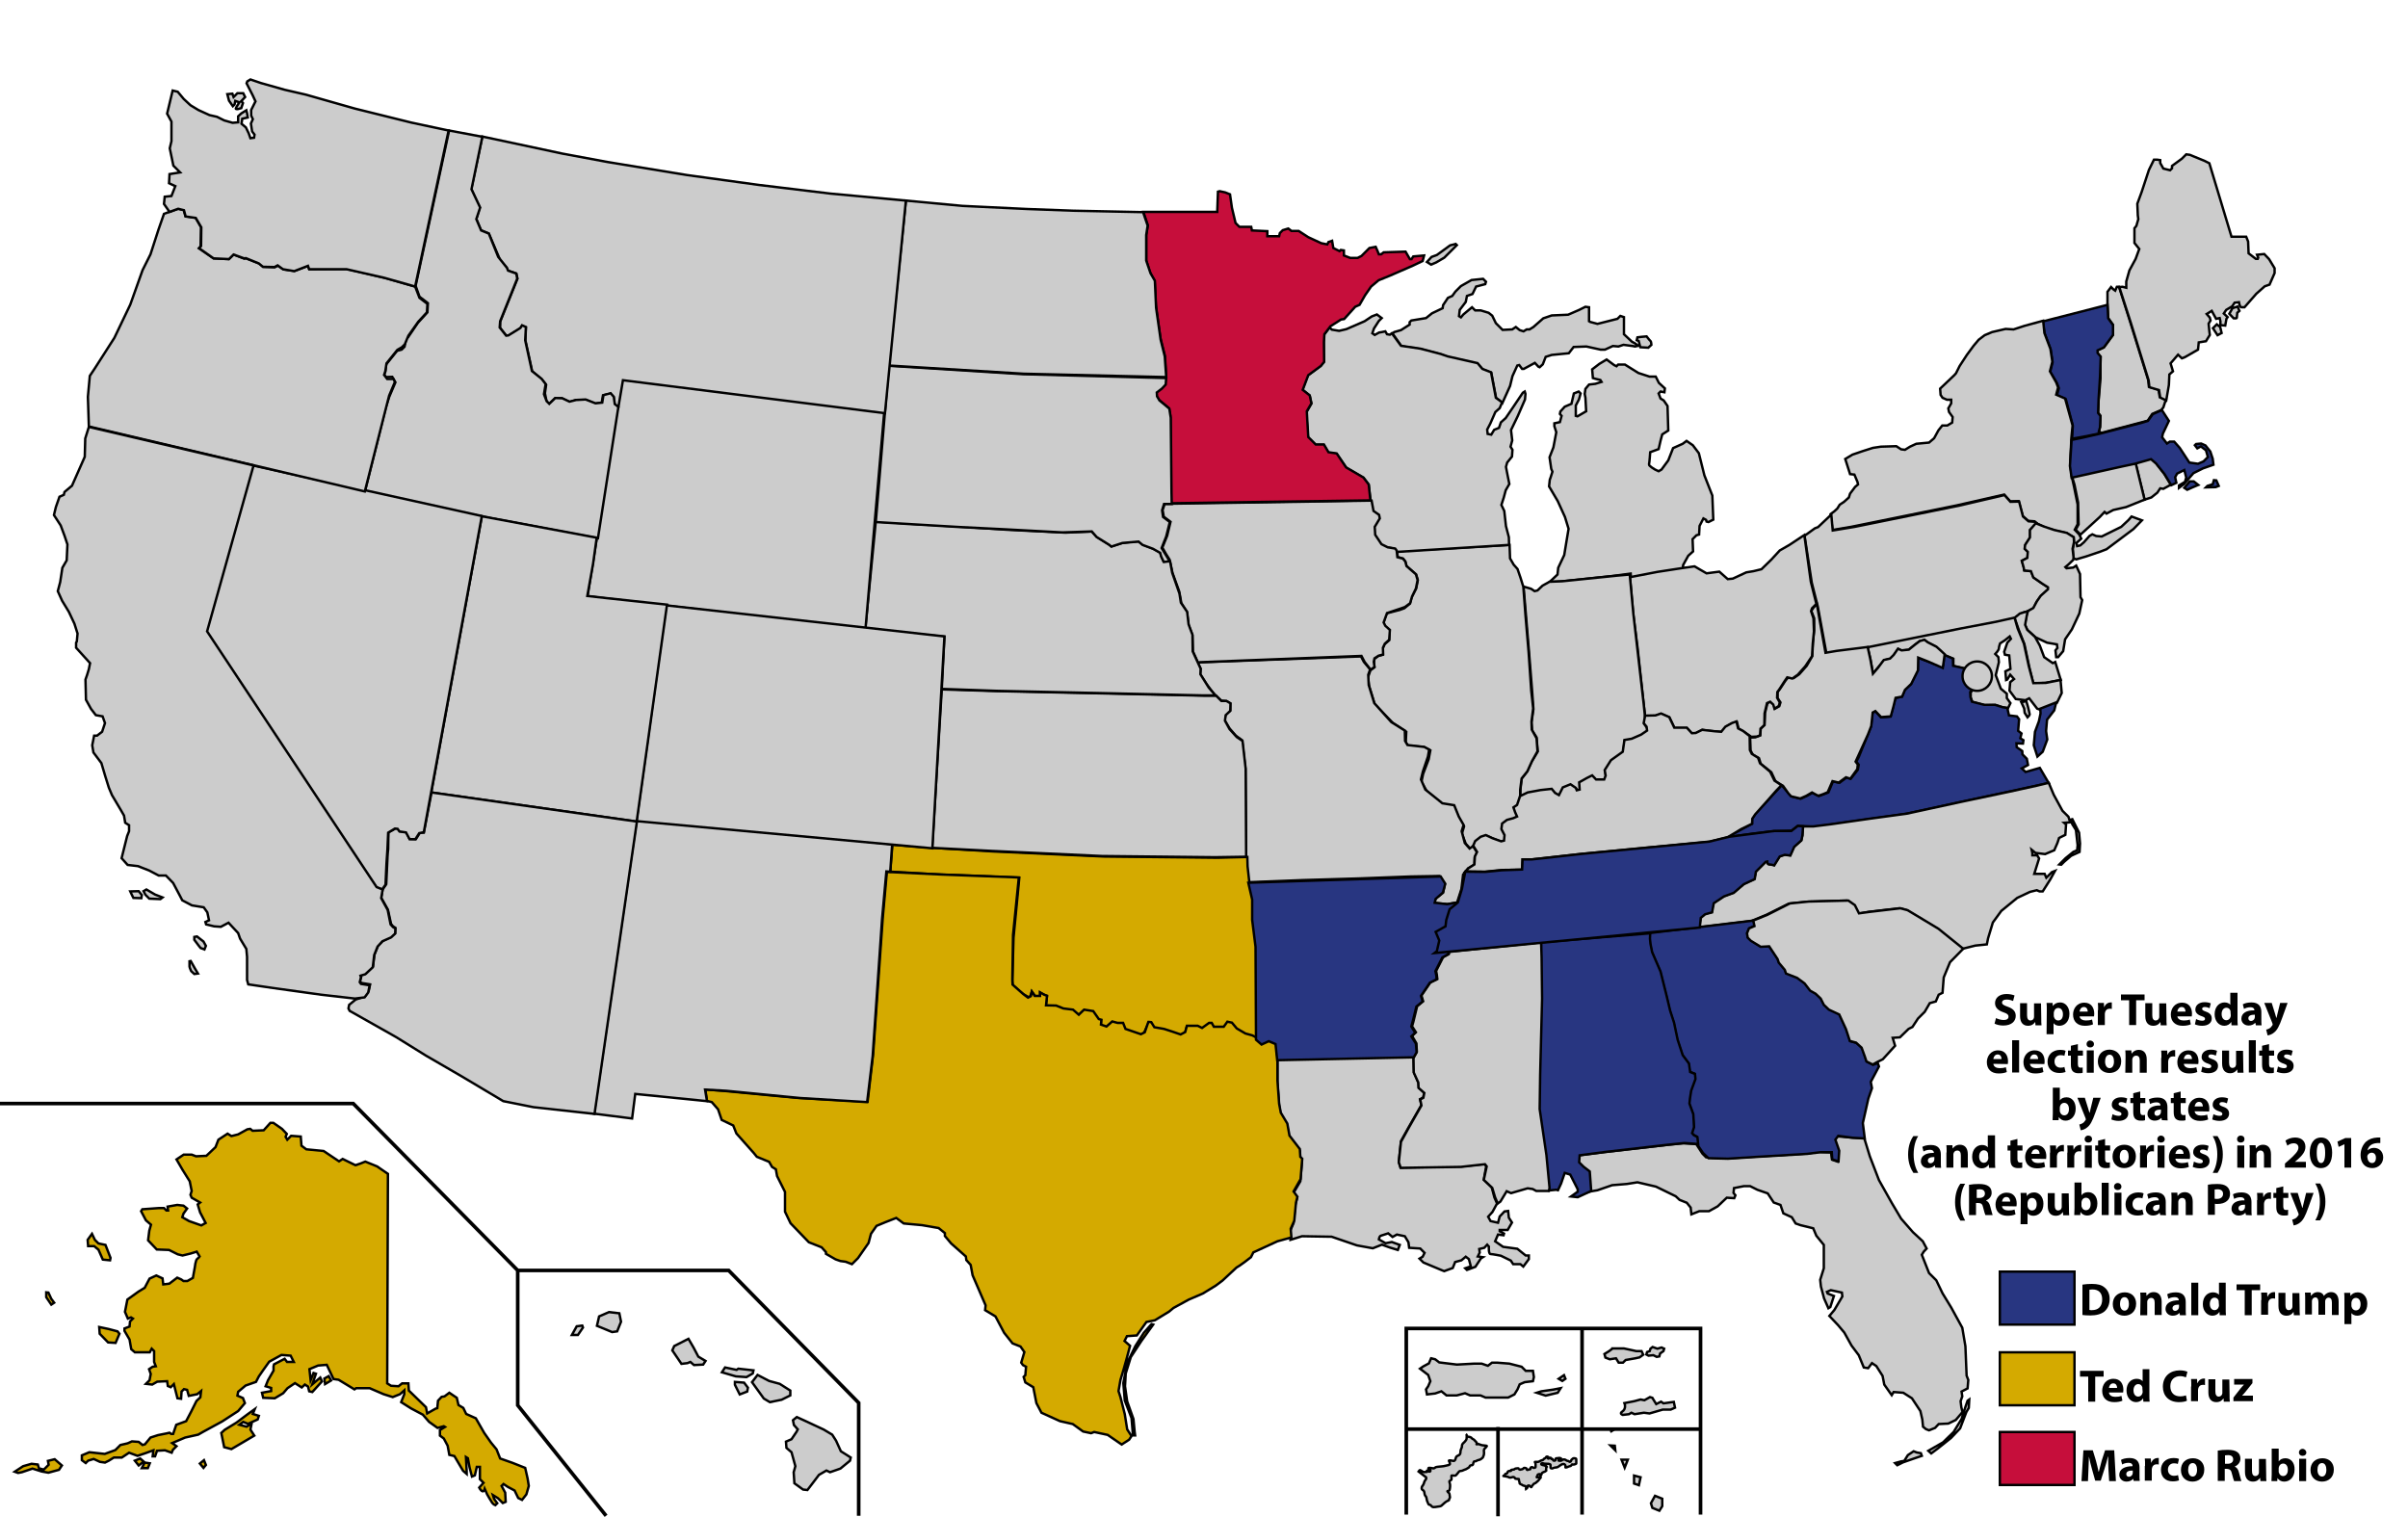 <?xml version="1.0" encoding="utf-8"?>
<!-- Generator: Adobe Illustrator 18.1.1, SVG Export Plug-In . SVG Version: 6.00 Build 0)  -->
<svg version="1.1" id="Layer_1" xmlns="http://www.w3.org/2000/svg" xmlns:xlink="http://www.w3.org/1999/xlink" x="0px" y="0px"
	 width="1000px" height="630px" viewBox="194 82 1000 630" enable-background="new 194 82 1000 630" xml:space="preserve">
<g id="hi">
	<title>Hawaii</title>
	<path id="HI" fill="#CCCCCC" stroke="#000000" stroke-miterlimit="10" d="M431.5,636.4l2-3.6l2.3-0.3l0.3,0.8l-2.1,3.1H431.5
		L431.5,636.4z M441.9,632.6l6.3,2.6l2.1-0.3l1.6-4l-0.7-3.5l-4.3-0.5l-4.1,1.8L441.9,632.6z M473.2,642.8l3.8,5.6l2.5-0.3l1.2-0.5
		l1.5,1.3l3.8-0.2l1-1.5l-3-1.8l-2-3.8l-2.1-3.6l-5.9,3L473.2,642.8z M493.8,651.9l1.3-2l4.8,1l0.7-0.5l6.3,0.7l-0.3,1.3l-2.6,1.5
		l-4.4-0.3L493.8,651.9L493.8,651.9z M499.2,657.1l2,4l3.1-1.2l0.3-1.6l-1.6-2.1l-3.8-0.3V657.1L499.2,657.1z M506.3,656l2.3-3
		l4.8,2.5l4.4,1.2l4.4,2.8v2l-3.6,1.8l-4.9,1l-2.5-1.5L506.3,656z M523.3,671.8l1.6-1.3l3.5,1.6l7.7,3.6l3.5,2.1l1.6,2.5l2,4.4
		l4.1,2.6l-0.3,1.3l-4,3.3l-4.3,1.5l-1.5-0.7l-3.1,1.8l-2.5,3.3l-2.3,3l-1.8-0.2l-3.6-2.6l-0.3-4.6l0.7-2.5l-1.6-5.8l-2.1-1.8
		l-0.2-2.6l2.3-1l2.1-3.1l0.5-1l-1.6-1.8L523.3,671.8L523.3,671.8z"/>
</g>
<g id="ak">
	<title>Alaska</title>
	<path id="AK" fill="#D4AA00" stroke="#000000" stroke-miterlimit="10" d="M355.1,569.5l-0.3,87l1.6,1l3.1,0.2l1.5-1.2h2.6l0.2,3
		l7.1,6.9l0.5,2.6l3.5-2l0.7-0.2l0.3-3.1l1.5-1.6l1.2-0.2l2-1.5l3.1,2.1l0.7,3l2,1.2l1.2,2.5l4,1.8l3.5,6.1l2.8,4l2.3,2.8l1.5,3.8
		l5.1,1.8l5.3,2.1l1,4.4l0.5,3.1l-1,3.5l-1.8,2.3l-1.6-0.8l-1.5-3.1l-2.8-1.5l-1.8-1.2l-0.8,0.8l1.5,2.8l0.2,3.8l-1.2,0.5l-2-2
		l-2.1-1.3l0.5,1.6l1.3,1.8l-0.8,0.8c0,0-0.8-0.3-1.3-1c-0.5-0.7-2.1-3.5-2.1-3.5l-1-2.3c0,0-0.3,1.3-1,1c-0.7-0.3-1.3-1.5-1.3-1.5
		l1.8-2l-1.5-1.5v-5.1H392l-0.8,3.5l-1.2,0.5l-1-3.8l-0.7-3.8l-0.8-0.5l0.3,5.8v1.2l-1.5-1.3l-3.6-6.1l-2.1-0.5l-0.7-3.8l-1.6-3
		l-1.6-1.2v-2.3l2.1-1.3l-0.5-0.3l-2.6,0.7l-3.5-2.5l-2.6-3l-4.9-2.6l-4.1-2.6l1.3-3.3v-1.6l-1.8,1.6l-3,1.2l-3.8-1.2l-5.8-2.5h-5.6
		l-0.7,0.5l-6.6-4l-2.1-0.3l-2.8-5.9l-3.6,0.3l-3.6,1.5l0.5,4.6l1.2-3l1,0.3l-1.5,4.4l3.3-2.8l0.7,1.6l-4,4.4l-1.3-0.3l-0.5-2
		l-1.3-0.8l-1.3,1.2l-2.8-1.8l-3.1,2.1l-1.8,2.1l-3.5,2.1l-4.8-0.2l-0.5-2.1l3.8-0.7v-1.3l-2.3-0.7l1-2.5l2.3-4v-1.8l0.2-0.8
		l4.4-2.3l1,1.3h2.8l-1.3-2.6l-3.8-0.3l-5.1,2.8l-2.5,3.5l-1.8,2.6l-1.2,2.3l-4.3,1.5l-3.1,2.6l-0.3,1.6l2.3,1l0.8,2.1l-2.8,3.3
		l-6.6,4.3l-7.9,4.3l-2.1,1.2l-5.4,1.2l-5.4,2.3l1.8,1.3l-1.5,1.5l-0.5,1.2l-2.8-1l-3.3,0.2l-0.8,2.3h-1l0.3-2.5l-3.6,1.3l-3,1
		l-3.5-1.3l-3,2h-3.3l-2.1,1.3l-1.6,0.8l-2.1-0.3l-2.6-1.2l-2.3,0.7l-1,1l-1.6-1.2v-2l3.1-1.3l6.4,0.7l4.4-1.6l2.1-2.1l3-0.7
		l1.8-0.8l2.8,0.2l1.6,1.3l1-0.3l2.3-2.8l3.1-1l3.5-0.7l1.3-0.3l0.7,0.5h0.8l1.3-3.8l4.1-1.5l2-3.8l2.3-4.6l1.6-1.5l0.3-2.6
		l-1.6,1.3l-3.5,0.7l-0.7-2.5l-1.3-0.3l-1,1l-0.2,3l-1.5-0.2l-1.5-5.9l-1.3,1.3l-1.2-0.5l-0.3-2l-4.1,0.2l-2.1,1.2l-2.6-0.3l1.5-1.5
		l0.5-2.6l-0.7-2l1.5-1l1.3-0.2l-0.7-1.8v-4.5l-1-1l-0.8,1.5H250l-1.5-1.3l-0.7-4l-2.1-3.6v-1l2.1-0.8l0.2-2.1l1.2-1.2l-0.8-0.5
		l-1.3,0.5l-1.2-2.8l1-5.1l4.6-3.3l2.6-1.6l2-3.8l2.8-1.3l2.6,1.2l0.3,2.5l2.5-0.3l3.3-2.5l1.6,0.7l1,0.7h1.6l2.3-1.3l0.8-4.4
		c0,0,0.3-3,1-3.5s1-1,1-1l-1.2-2l-2.6,0.8l-3.3,0.8l-2-0.5l-3.6-1.8l-5.1-0.2l-3.6-3.8l0.5-4l0.7-2.5l-2.1-1.8l-2-3.8l0.5-0.8
		l6.9-0.5h2.1l1,1h0.7l-0.2-1.6l4-0.7l2.6,0.3l1.5,1.2l-1.5,2.1l-0.5,1.5l2.8,1.6l5.1,1.8l1.8-1l-2.3-4.4l-1-3.3l1-0.8l-3.5-2
		l-0.5-1.2l0.5-1.6l-0.8-4l-3-4.8l-2.5-4.3l3-2h3.3l1.8,0.7l4.3-0.2l3.8-3.6l1.2-3.1l3.8-2.5l1.6,1l2.8-0.7l3.8-2.1l1.2-0.2l1,0.8
		l4.6-0.2l2.8-3.1h1.2l3.6,2.5l2,2.1l-0.5,1.2l0.7,1.2l1.6-1.6l4,0.3l0.3,3.8l2,1.5l7.2,0.7l6.4,4.3l1.5-1l5.3,2.6l2.1-0.7l2-0.8
		l4.9,2L355.1,569.5L355.1,569.5z M237.8,599l2.1,5.4l-0.2,1l-3-0.3l-1.8-4.1l-1.8-1.5h-2.5l-0.2-2.6l1.8-2.5l1.2,2.5l1.5,1.5
		L237.8,599z M235.2,633.1l3.8,0.8l3.8,1l0.8,1l-1.6,3.8l-3.1-0.2l-3.5-3.6L235.2,633.1z M214.1,618.8l1.2,2.6l1.2,1.6l-1.2,0.8
		l-2.1-3.1v-2L214.1,618.8L214.1,618.8z M200.1,693.2l3.5-2.3l3.5-1l2.6,0.3l0.5,1.6l2,0.5l2-2l-0.3-1.6l2.8-0.7l3,2.6l-1.2,1.8
		l-4.4,1.2l-2.8-0.5l-3.8-1.2l-4.4,1.5l-1.6,0.3L200.1,693.2L200.1,693.2z M250,688.6l1.6,2l2.1-1.6l-1.5-1.3L250,688.6z
		 M252.9,691.7l1.2-2.3l2.1,0.3l-0.8,2H252.9L252.9,691.7z M277,689.8l1.5,1.8l1-1.2l-0.8-2L277,689.8z M285.9,677.1l1.2,5.9l3,0.8
		l5.1-3l4.4-2.6l-1.6-2.5l0.5-2.5l-2.1,1.3l-3-0.8l1.6-1.2l2,0.8l4-1.8l0.5-1.5l-2.5-0.8l0.8-2l-2.8,2l-4.8,3.6l-4.9,3L285.9,677.1
		L285.9,677.1z M329,656.8l2.5-1.5l-1-1.8l-1.8,1L329,656.8z"/>
</g>
<g id="fl">
	<title>Florida</title>
	<path id="FL" fill="#CCCCCC" stroke="#000000" stroke-miterlimit="10" d="M968.2,554.7l2.3,7.5l3.8,9.9l5.4,9.6l3.8,6.4l4.9,5.6
		l4.1,3.8l1.6,3l-1.2,1.3l-0.8,1.3l3,7.6l3,3l2.6,5.4l3.6,5.9l4.6,8.4l1.3,7.7l0.5,12.2l0.7,1.8l-0.3,3.5l-2.5,1.3l0.3,2l-0.7,2
		l0.3,2.5l0.5,2l-2.8,3.3l-3.1,1.5l-4,0.2l-1.5,1.6l-2.5,1l-1.3-0.5l-1.2-1l-0.3-3l-0.8-3.5l-3.5-5.3l-3.6-2.3l-4-0.3l-0.8,1.3
		l-3.1-4.4l-0.7-3.6l-2.6-4.1l-1.8-1.2l-1.6,2.1l-1.8-0.3l-2.1-5.1l-3-4l-3-5.4l-2.6-3.1l-3.6-3.8l2.1-2.5l3.3-5.6l-0.2-1.6l-4.6-1
		l-1.6,0.7l0.3,0.7l2.6,1l-1.5,4.6l-0.8,0.5l-1.8-4.1l-1.3-4.9l-0.3-2.8l1.5-4.8V599l-3.1-3.8l-1.3-3.1l-5.3-1.3l-2-0.7l-1.6-2.6
		l-3.5-1.6l-1.2-3.5l-2.8-1l-2.5-3.8l-4.3-1.5l-3-1.5h-2.6l-4.1,0.8l-0.2,2l0.8,1l-0.5,1.2l-3.1-0.2l-3.8,3.6l-3.6,2h-4l-3.3,1.3
		l-0.3-2.8l-1.6-2l-3-1.2l-1.6-1.5l-8.2-4L874,573l-4.4,0.7l-6.1,0.5l-6.1,2.1l-3.5,0.6l-0.2-8.2l-2.6-2l-1.8-1.8l0.3-3.1l10.4-1.3
		l26-3l6.9-0.7l5.5,0.3l2.6,4l1.5,1.5l8.3,0.5l11-0.7l21.9-1.3l5.5-0.7l5.2,0.2l0.4,3l2.3,0.8l0.2-4.7l-1.6-4.3l1.3-1.5l5.7,0.5
		L968.2,554.7L968.2,554.7z M981,689.6l2.5-0.7l1.3-0.2l1.5-2.4l2.4-1.6l1.3,0.5l1.7,0.3l0.4,1.1l-3.5,1.2l-4.3,1.5l-2.4,1.2
		L981,689.6L981,689.6z M994.8,684.5l1.2,1.1l2.8-2.1l5.4-4.3l3.8-4l2.6-6.8l1-1.7l0.2-3.5l-0.7,0.5l-1,2.9l-1.5,4.7l-3.3,5.4
		l-4.4,4.3l-3.5,2L994.8,684.5L994.8,684.5z"/>
</g>
<g id="nh">
	<title>New Hampshire</title>
	<path id="NH" fill="#CCCCCC" stroke="#000000" stroke-miterlimit="10" d="M1091.5,252.3l0.9-1.1l1.1-3.4l-2.6-0.9l-0.5-3.1l-4-1.2
		l-0.3-2.8l-7.4-23.9l-4.7-14.8h-0.9l-0.7,1.6l-0.7-0.5l-1-1l-1.5,2v5.1l0.3,5.8l2,2.8v4.1l-3.8,5.2l-2.6,1.2v1.2l1.2,1.8v8.7
		l-0.8,9.4l-0.2,4.9l1,1.3l-0.2,4.6l-0.5,1.8l1,0.7l17.1-4.5l2.2-0.6l1.9-2.8L1091.5,252.3L1091.5,252.3z"/>
</g>
<g id="MI">
	<title>Michigan</title>
	<path id="MI-" fill="#CCCCCC" stroke="#000000" stroke-miterlimit="10" d="M905.1,287.8l-3.3-8.4l-2.3-9.2l-2.5-3.3l-2.6-1.8
		l-1.6,1.2l-4,1.8l-2,5.1L884,277l-1.2,0.7l-1.5-0.7c0,0-2.6-1.5-2.5-2.1c0.2-0.7,0.5-5.1,0.5-5.1l3.5-1.3l0.8-3.5l0.7-2.6l2.5-1.6
		l-0.3-10.2l-1.6-2.3l-1.3-0.8l-0.8-2.1l0.8-0.8l1.6,0.3l0.2-1.6l-2.5-2.3l-1.3-2.6H879l-4.6-1.5l-5.6-3.5H866l-0.7,0.7l-1-0.5
		l-3.1-2.3l-3,1.8l-3,2.3l0.3,3.6l1,0.3l2.1,0.5l0.5,0.8l-2.6,0.8l-2.6,0.3l-1.5,1.8l-0.3,2.1l0.3,1.6l0.3,5.6l-3.6,2.1l-0.7-0.2
		v-4.3l1.3-2.5l0.7-2.5l-0.8-0.8l-2,0.8l-1,4.3l-2.8,1.2l-1.8,2l-0.2,1l0.7,0.8l-0.7,2.6l-2.3,0.5v1.2l0.8,2.5l-1.2,6.3l-1.6,4.1
		l0.7,4.8l0.5,1.2l-0.8,2.5l-0.3,0.8l-0.3,2.8l3.6,6.1l3,6.6l1.5,4.9l-0.8,4.8l-1,6.1l-2.5,5.3l-0.3,2.8l-3.3,3.1l4.5-0.2l21.8-2.3
		l7.4-1l0.1,1.7l7-1.2l10.5-1.5l3.9-0.5l0.1-0.6l0.2-1.5l2.1-3.8l2-1.8l-0.2-5.1l1.6-1.6l1.1-0.3l0.2-3.6l1.6-3.1l1.1,0.6l0.2,0.7
		l0.8,0.2l2-1L905.1,287.8L905.1,287.8z"/>
	<path id="SP-" fill="#CCCCCC" stroke="#000000" stroke-miterlimit="10" d="M786.6,190.8l1.9-2.1l2.2-0.8l5.5-4l2.3-0.6l0.5,0.5
		l-5.2,5.2l-3.4,2l-2.1,0.9L786.6,190.8L786.6,190.8z M874.5,223.6l0.7,2.6l3.3,0.2l1.3-1.2c0,0-0.1-1.5-0.4-1.6
		c-0.3-0.2-1.6-1.9-1.6-1.9l-2.2,0.2l-1.6,0.2l-0.3,1.2L874.5,223.6L874.5,223.6z M772.3,220.5l0.7-0.6l2.8-0.8l3.6-2.3v-1l0.7-0.7
		l6.1-1l2.5-2l4.4-2.1l0.2-1.3l2-3l1.8-0.8l1.3-1.8l2.3-2.3l4.4-2.5l4.8-0.5l1.2,1.2l-0.3,1l-3.8,1l-1.5,3.1l-2.3,0.8l-0.5,2.5
		l-2.5,3.3l-0.3,2.6l0.8,0.5l1-1.2l3.6-3l1.3,1.3h2.3l3.3,1l1.5,1.2l1.5,3.1l2.8,2.8l4-0.2l1.5-1l1.6,1.3l1.6,0.5l1.3-0.8h1.2l1.6-1
		l4.1-3.6l3.5-1.2l6.8-0.3l4.6-2l2.6-1.3l1.5,0.2v5.8l0.5,0.3l3,0.8l2-0.5l6.3-1.6l1.2-1.2l1.5,0.5v7.1l3.3,3.1l1.3,0.7l1.3,1
		l-1.3,0.3l-1-0.2l-3.8-0.5l-2.1,0.7l-2.3-0.2l-3.3,1.5h-1.8l-5.9-1.3l-5.3,0.2l-2,2.6l-7.1,0.7l-2.5,0.8l-1.2,3.1l-1.3,1.2
		l-0.5-0.2l-1.5-1.6l-4.6,2.5h-0.7l-1.2-1.6l-0.8,0.2l-2,4.4l-1,4.1l-3.2,7.1l-1.2-1.1l-1.4-1l-2-10.5l-3.6-1.4l-2.1-2.3l-12.3-2.8
		l-2.9-1.1L784,227l-8-1.2L772.3,220.5L772.3,220.5z"/>
</g>
<g id="vt">
	<title>Vermont</title>
	<path id="VT" fill="#283681" stroke="#000000" stroke-miterlimit="10" d="M1054.5,264.2l0.3-5.4l-2.9-11l-0.7-0.3l-3-1.3l0.8-3
		l-0.8-2.1l-2.8-4.7l1-4l-0.8-5.3l-2.5-6.6l-0.8-5l26.9-6.9l0.3,5.6l2,2.8v4.1l-3.8,5.2l-2.6,1.2v1.1l1.3,1.5l-0.3,8.3l-0.6,9.4
		l-0.2,5.7l1,1.3l-0.2,4.7l-0.5,1.7l1,0.7l-7.6,1.5L1054.5,264.2L1054.5,264.2z"/>
</g>
<g id="me">
	<title>Maine</title>
	<path id="ME" fill="#CCCCCC" stroke="#000000" stroke-miterlimit="10" d="M1134.3,187.5l2,2.1l2.3,3.8v2l-2.1,4.8l-2,0.7l-3.5,3.1
		l-4.9,5.6c0,0-0.7,0-1.3,0c-0.7,0-1-2.1-1-2.1l-1.8,0.2l-1,1.5l-2.5,1.5l-1,1.5l1.6,1.5l-0.5,0.7l-0.5,2.8l-2-0.2v-1.6l-0.3-1.3
		l-1.5,0.3l-1.8-3.3l-2.1,1.3l1.3,1.5l0.3,1.2l-0.8,1.3l0.3,3.1l0.2,1.6l-1.6,2.6l-3,0.5l-0.3,3l-5.4,3.1l-1.3,0.5l-1.6-1.5
		l-3.1,3.6l1,3.3l-1.5,1.3l-0.2,4.4l-1.1,6.4l-2.5-1.2l-0.5-3.1l-4-1.2l-0.3-2.8l-7.4-23.9l-4.8-14.9l1.4-0.1l1.5,0.4v-2.6l1.3-4.6
		l2.6-4.8l1.5-4.1l-2-2.5v-6.1l0.8-1l0.8-2.8l-0.2-1.5l-0.2-4.9l1.8-4.9l3-9.1l2.1-4.3h1.3l1.3,0.2v1.2l1.3,2.3l2.8,0.7l0.8-0.8v-1
		l4.1-3l1.8-1.8l1.5,0.2l6.1,2.5l2,1l9.2,30.5h6.1l0.8,2l0.2,4.9l3,2.3h0.8l0.2-0.5l-0.5-1.2L1134.3,187.5L1134.3,187.5z
		 M1113,218.3l1.6-1.6l1.4,1.1l0.6,2.5l-1.7,0.9L1113,218.3z M1119.8,212.3l1.8,1.9c0,0,1.3,0.1,1.3-0.2s0.2-2.1,0.2-2.1l0.9-0.8
		l-0.8-1.8l-2.1,0.7L1119.8,212.3z"/>
</g>
<g id="ri">
	<title>Rhode Island</title>
	<path id="RI" fill="#CCCCCC" stroke="#000000" stroke-miterlimit="10" d="M1084.6,289.5l-3.8-15.2l6.4-1.9l2.2,2l3.4,4.4l2.7,4.5
		l-3.1,1.7l-1.3-0.2l-1.2,1.8l-2.5,2L1084.6,289.5L1084.6,289.5z"/>
</g>
<g id="ny">
	<title>New York</title>
	<path id="NY" fill="#CCCCCC" stroke="#000000" stroke-miterlimit="10" d="M1040.1,299.5l-1.2-1l-2.6-0.2l-2.3-2l-1.7-6.2l-3.5,0.1
		l-2.5-2.8l-19.8,4.5l-43.8,8.9l-7.7,1.3l-0.8-6.6l1.5-1.1l1.3-1.2l1-1.6l1.8-1.2l2-1.8l0.5-1.6l2.1-2.8l1.2-1l-0.2-1l-1.3-3.1
		l-1.8-0.2l-2-6.3l3-1.8l4.4-1.5l4.1-1.3l3.3-0.5l6.4-0.2l2,1.3l1.6,0.2l2.1-1.3l2.6-1.2l5.3-0.5l2.1-1.8l1.8-3.3l1.6-2h2.1l2-1.2
		l0.2-2.3l-1.5-2.1l-0.3-1.5l1.2-2.1V248h-1.8l-1.8-0.8l-0.8-1.2l-0.2-2.6l5.9-5.6l0.7-0.8l1.5-3l3-4.6l2.8-3.8l2.1-2.5l2.5-1.9
		l3.1-1.3l5.6-1.3l3.3,0.2l4.6-1.5l7.7-2.1l0.5,5.1l2.5,6.6l0.8,5.3l-1,4l2.6,4.6l0.8,2.1l-0.8,3l3,1.3l0.7,0.3l3.1,11.2l-0.5,5.2
		l-0.5,11l0.8,5.6l0.8,3.6l1.5,7.4v8.2l-1.2,2.3l1.9,2l0.8,1.7l-2,1.8l0.3,1.3l1.3-0.3l1.5-1.3l2.3-2.6l1.2-0.7l1.6,0.7l2.3,0.2
		l8.1-4l3-2.8l1.3-1.5l4.3,1.6l-3.5,3.6l-4,3l-7.2,5.4l-2.6,1l-5.9,2l-4.1,1.2l-1.2-0.5l-0.2-3.8l0.5-2.8l-0.2-2.1l-2.9-1.7l-4.6-1
		l-4-1.2L1040.1,299.5L1040.1,299.5z"/>
</g>
<g id="pa">
	<title>Pennsylvania</title>
	<path id="PA" fill="#CCCCCC" stroke="#000000" stroke-miterlimit="10" d="M1034.8,336.2l1.3-0.3l2.4-1.3l1.2-2.5l1.6-2.3l3.3-3.1
		v-0.8l-2.5-1.6l-3.6-2.5l-1-2.6l-2.8-0.3l-0.2-1.2l-0.8-2.8l2.3-1.2l0.2-2.5l-1.3-1.3l0.2-1.6l2-3.1v-3.1l2.8-2.7l-0.9-0.7
		l-2.6-0.2l-2.3-2l-1.6-6.2l-3.6,0.1l-2.5-2.8l-18.4,4.3l-43.8,8.9l-9.1,1.5l-0.6-6.6l-5.5,5.2l-1.3,0.5l-4.3,3.1l3,19.5l2.5,9.9
		l3.6,19.6l3.3-0.6l12.2-1.5l38.6-7.8l15.2-2.9l8.5-1.7l0.3-0.2l2.1-1.6L1034.8,336.2L1034.8,336.2z"/>
</g>
<path id="NJ" fill="#CCCCCC" stroke="#000000" stroke-miterlimit="10" d="M1039.4,299.3l-2.4,2.8v3.1l-2,3.1l-0.2,1.6l1.3,1.3
	l-0.2,2.5l-2.3,1.2l0.8,2.8l0.2,1.2l2.8,0.3l1,2.6l3.6,2.5l2.5,1.6v0.8l-3,2.7l-1.6,2.3l-1.5,2.8l-2.3,1.3l-0.5,1.6l-0.2,1.2
	l-0.6,2.7l1.1,2.3l3.3,3l4.9,2.3l4.1,0.7l0.2,1.5l-0.8,1l0.3,2.8h0.8l2.1-2.5l0.8-4.9l2.8-4.1l3.1-6.6l1.2-5.6l-0.7-1.2l-0.2-9.6
	l-1.6-3.5l-1.2,0.8l-2.8,0.3l-0.5-0.5l1.2-1l2.1-2l0.1-1.1l-0.4-3.5l0.6-2.8l-0.1-2l-2.9-1.8l-5.2-1.2l-4.2-1.4L1039.4,299.3
	L1039.4,299.3z"/>
<path id="DE" fill="#CCCCCC" stroke="#000000" stroke-miterlimit="10" d="M1035.3,339.8l0.4-2.2l0.4-1.7l-1.7,0.4l-1.6,0.5l-2.2,1.8
	l1.8,5.1l2.3,5.8l2.1,9.9l1.6,6.4l5.1-0.2l6.3-1.2l-2.3-7.5l-1,0.5l-3.6-2.5l-1.8-4.8l-2-3.6l-3.2-2.9l-0.9-2.1L1035.3,339.8
	L1035.3,339.8z"/>
<path id="MD" fill="#CCCCCC" stroke="#000000" stroke-miterlimit="10" d="M1049.7,364.4l-6.1,1.2l-5.2,0.1l-1.9-7.1l-2-9.3l-2.6-6.3
	l-1.3-4.5l-7.6,1.7l-15.2,2.9l-38.2,7.7l1.2,5.1l1,5.8l0.3-0.3l2.1-2.5l2.3-2.7l2.5-0.6l1.5-1.5l1.8-2.6l1.3,0.7l3-0.3l2.6-2.1
	l2-1.5l1.9-0.5l1.7,1.2l3,1.5l2,1.8l1.2,1.6l4.2,1.7v3l5.6,1.3l1.2,0.6l1.4-2.1l2.9,2l-1.3,2.5l-0.8,4.1l-1.8,2.6v2.1l0.7,1.8
	l5.2,1.4l4.4-0.1l3.1,1l2.1,0.3l1-2.1l-1.5-2.1v-1.8l-2.5-2.1l-2.1-5.6l1.3-5.4l-0.2-2.1l-1.3-1.3c0,0,1.5-1.6,1.5-2.3
	c0-0.7,0.5-2.1,0.5-2.1l2-1.3l2-1.6l0.5,1l-1.5,1.6l-1.3,3.8l0.3,1.2l1.8,0.3l0.5,5.6l-2.1,1l0.3,3.6l0.5-0.2l1.2-2l1.6,1.8
	l-1.6,1.3l-0.3,3.5l2.6,3.5l4,0.5l1.6-0.8l3.3,4.3l1.4,0.5l6.8-2.9l2-4.1L1049.7,364.4L1049.7,364.4z M1033.4,373.6l1.2,2.6l0.2,1.8
	l1.2,1.9c0,0,0.9-0.9,0.9-1.2c0-0.3-0.7-3.1-0.7-3.1l-0.7-2.4L1033.4,373.6L1033.4,373.6z"/>
<path id="VA" fill="#283681" stroke="#000000" stroke-miterlimit="10" d="M1041.4,378.3l-0.1-2l6.6-2.6l-0.8,3.3l-3,3.9l-0.4,4.7
	l0.5,3.5l-1.9,5.1l-2.2,2l-1.5-4.7l0.5-5.6l1.6-4.3L1041.4,378.3L1041.4,378.3z M1044.8,407.2L985.5,420l-38.1,5.4l-6.8-0.4l-2.6,2
	l-7.5,0.2l-8.5,1l-11.1,1.6l10.7-5.7V422l1.5-2.2l10.8-11.7l4,4.6l3.9,1l2.6-1.2l2.3-1.3l2.6,1.4l4-1.5l1.9-4.6l2.7,0.6l2.9-2.2
	l1.8,0.5l2.9-3.7l0.4-2.1l-1-1.3l1-1.9l5.1-12.7l0.6-5.8l1.3-0.5l2.2,2.5l4-0.3l2-7.7l2.8-0.6l1.1-2.8l2.6-2.4l2.8-5.8l0.1-5.2
	l10,3.9c0.7,0.3,0.8-5.1,0.8-5.1l3.7,1.6l0.1,3l5.9,1.3l2.2,1.2l1.7,2.1l-0.7,3.7l-2,2.6l0.1,2.1l0.6,1.9l5.1,1.3h4.5l3.1,1l2,0.3
	l0.7,3.1l3.3,0.4l0.9,1.2l-0.4,4.8l1.4,1.1l-0.5,2l1.3,0.8l-0.2,1.4l-2.7-0.1l0.1,1.6l2.3,1.6l0.1,1.4l1.8,1.8l0.5,2.6l-2.6,1.4
	l1.6,1.5l5.9-1.7L1044.8,407.2L1044.8,407.2z"/>
<path id="WV" fill="#CCCCCC" stroke="#000000" stroke-miterlimit="10" d="M969.6,350.7l1.1,5l1.1,6.1l2.2-2.6l2.3-3.1l2.6-0.6
	l1.5-1.5l1.8-2.6l1.5,0.7l3-0.3l2.6-2.1l2-1.5l1.9-0.5l1.3,1l3.7,1.9l2,1.8l1.4,1.3l-0.8,5.7l-5.9-2.6l-4.3-1.7l-0.1,5.3l-2.8,5.6
	l-2.6,2.5l-1.2,2.8l-2.7,0.5l-0.9,3.7l-1.1,4l-4,0.3l-2.4-2.5l-1.1,0.6l-0.6,5.6l-1.4,3.6l-5.1,11.2l0.9,1.2l-0.2,1.9l-2.9,4
	l-1.8-0.6l-3,2.2l-2.6-0.6l-2,4.6c0,0-3.3,1.5-4,1.4c-0.2,0-2.5-1.3-2.5-1.3l-2.4,1.4l-2.5,1.1l-3.8-0.9l-1.1-1.2l-2.2-3.1l-3.2-2
	l-1.7-3.7l-4.4-3.5l-0.7-2.3l-2.6-1.5l-0.9-1.7l-0.2-5.4l2.2-0.1l2-0.8l0.2-2.8l1.6-1.5l0.2-5.1l1-4l1.3-0.7l1.3,1.2l0.5,1.8l1.8-1
	l0.5-1.6l-1.2-1.8v-2.5l1-1.3l2.3-3.5l1.3-1.5l2.1,0.5l2.3-1.6l3.1-3.5l2.3-4l0.3-5.8l0.5-5.1v-4.8l-1.2-3.1l1-1.5l1.3-1.3l3.6,20.2
	l4.7-0.8L969.6,350.7L969.6,350.7z"/>
<path id="OH" fill="#CCCCCC" stroke="#000000" stroke-miterlimit="10" d="M943.3,304.2l-6.2,4.1l-4,2.3l-3.5,3.8l-4.1,4l-3.3,0.8
	l-3,0.5l-5.6,2.6l-2.1,0.2l-3.5-3.1l-5.3,0.7l-2.6-1.5l-2.4-1.4l-5,0.7l-10.4,1.6l-11.4,2.2l1.3,14.9l1.8,14l2.6,23.9l0.6,4.9
	l4.2-0.1l2.5-0.8l3.4,1.5l2.1,4.4h5.2l1.9,2.2l1.8-0.1l2.6-1.4l2.6,0.4l5.5,0.5l1.8-2.2l2.4-1.3l2.1-0.7l0.7,2.8l1.8,1l3.5,2.4
	l2.2-0.1l1.4-0.5l0.2-2.8l1.6-1.5l0.1-4.9l1-4.2l1.3-0.6l1.3,1.2l0.5,1.7l1.8-1.1l0.4-1.5l-1.1-1.9l0.1-2.4l0.8-1.1l2.2-3.4l1.1-1.6
	l2.1,0.5l2.3-1.6l3.1-3.5l2.8-4.2l0.3-5.2l0.5-5.1l-0.2-5.4l-1-3l0.4-1.2l1.8-1.8l-2.3-9.2L943.3,304.2L943.3,304.2z"/>
<path id="IN" fill="#CCCCCC" stroke="#000000" stroke-miterlimit="10" d="M825.3,412.9l0.1-2.9l0.5-4.6l2.3-3l1.8-4l2.6-4.3
	l-0.5-5.9l-1.8-2.8l-0.3-3.3l0.8-5.6l-0.5-7.1l-1.3-16.3l-1.3-15.6l-1-11.9l3.1,0.9l1.5,1l1.2-0.3l2.1-2l2.9-1.6l5.2-0.2l22.4-2.3
	l5.7-0.5l1.5,16.3l4.3,37.5l0.6,5.9l-0.4,2.3l1.3,1.8l0.1,1.4l-2.6,1.6L872,389l-3.3,0.6l-0.6,5l-4.7,3.4l-2.8,4.1l0.3,2.4l-0.6,1.6
	H857l-1.6-1.6l-2.5,1.3l-2.7,1.5l0.2,3.1l-1.2,0.3l-0.5-1l-2.2-1.5l-3.3,1.4l-1.6,3.1l-1.5-0.8l-1.5-1.6l-4.5,0.5l-5.7,1
	L825.3,412.9L825.3,412.9z"/>
<path id="IL" fill="#CCCCCC" stroke="#000000" stroke-miterlimit="10" d="M825.3,413.3V410l0.6-4.7l2.4-3l1.9-4.2l2.3-4.1l-0.4-5.4
	l-2-3.6l-0.1-3.4l0.7-5.4l-0.8-7.3l-1.1-16.1l-1.3-15.3l-0.9-11.9l-0.3-0.9l-0.8-2.6l-1.3-3.8l-1.6-1.8l-1.5-2.6l-0.2-5.6l-46.7,2.6
	l0.2,2.4l2.3,0.7l0.9,1.2l0.5,1.9l4,3.5l0.7,2.3l-0.7,3.5l-1.9,3.7l-0.7,2.6l-2.3,1.9l-1.9,0.7l-5.4,1.4l-0.7,1.9l-0.7,2.1l0.7,1.4
	l1.9,1.6l-0.2,4.2l-1.9,1.6l-0.7,1.6v2.8l-1.9,0.5l-1.6,1.2l-0.2,1.4l0.2,2.1l-1.7,1.3l-1,2.9l0.5,3.7l2.3,7.5l7.5,7.7l5.6,3.7
	l-0.2,4.4l0.9,1.4l6.5,0.5l2.8,1.4l-0.7,3.7l-2.3,6.1l-0.7,3.3l2.3,4l6.5,5.4l4.7,0.7l2.1,5.1l2.1,3.3l-0.9,3l1.6,4.2l1.9,2.1
	l1.4-0.9l0.9-2.1l2.3-1.8l2.2-0.6l2.7,1.2l3.7,1.4l1.2-0.3l0.2-2.3l-1.3-2.5l0.3-2.4l1.9-1.4l3.1-0.8l1.3-0.5l-0.6-1.4l-0.8-2.4
	l1.5-1L825.3,413.3L825.3,413.3z"/>
<path id="CT" fill="#CCCCCC" stroke="#000000" stroke-miterlimit="10" d="M1084.6,289.5l-3.7-15.2l-4.8,0.9l-21.6,4.8l1,3.3l1.5,7.4
	l0.2,9.1l-1.2,2.2l2,2l4.4-4l3.6-3.3l2-2.1l0.8,0.7l2.8-1.5l5.3-1.2L1084.6,289.5L1084.6,289.5z"/>
<path id="WI" fill="#CCCCCC" stroke="#000000" stroke-miterlimit="10" d="M820.7,308.3l-0.1-3.2l-1.2-4.6l-0.7-6.3l-1.2-2.5l1-3.1
	l0.8-3l1.5-2.6l-0.7-3.5l-0.7-3.6l0.5-1.8l2-2.5l0.2-2.8l-0.8-1.3l0.7-2.6l-0.5-4.3l2.8-5.8l3-6.9l0.2-2.3l-0.3-1l-0.8,0.5l-4.3,6.4
	l-2.8,4.1l-2,1.8l-0.8,2.3l-2,0.8l-1.2,2l-1.5-0.3l-0.2-1.8l1.3-2.5l2.1-4.8l1.8-1.6l1-2.4l-2.6-1.9l-2-10.6l-3.6-1.4l-2-2.4
	l-12.4-2.8l-2.9-1l-8.4-2.2l-8.1-1.2l-3.8-5.2l-0.8,0.6l-1.2-0.2l-0.7-1.2l-1.4,0.3l-1.2,0.2l-1.8,1l-1-0.7l0.7-2l2-3.1l1.2-1.2
	l-2-1.5l-2.1,0.8l-3,2l-7.6,3.3l-3,0.7l-3-0.5l-1-0.9l-2.2,2.9l-0.2,2.8v8.6l-1.2,1.6l-5.4,4l-2.3,6.1l0.5,0.2l2.6,2.1l0.7,3.3
	l-1.9,3.3v4l0.5,6.8l3,3h3.5l1.9,3.3l3.5,0.5l4,5.8l7.2,4.2l2.1,2.8l0.9,7.6l0.7,3.4l2.3,1.6l0.2,1.4l-2.1,3.5l0.2,3.3l2.6,4
	l2.6,1.2l3,0.5l1.4,1.4L820.7,308.3L820.7,308.3z"/>
<path id="NC" fill="#CCCCCC" stroke="#000000" stroke-miterlimit="10" d="M1044.8,407.1l2.1,5l3.6,6.6l2.5,2.5l0.7,2.3l-2.5,0.2
	l0.8,0.7l-0.3,4.3l-2.6,1.3l-0.7,2.1l-1.3,3l-3.8,1.6l-2.5-0.3l-1.5-0.2l-1.6-1.3l0.3,1.3v1h2l0.8,1.3l-2,6.4h4.3l0.7,1.6l2.3-2.3
	l1.3-0.5l-2,3.6l-3.1,4.9h-1.3l-1.2-0.5l-2.8,0.7l-5.3,2.5l-6.6,5.4l-3.5,4.8l-2,6.6l-0.5,2.5l-4.8,0.5l-5.6,1.4l-10.1-8.4
	l-12.8-7.7l-3-0.8l-12.8,1.5l-4.4,0.8l-1.6-3.3l-3-2.2l-16.8,0.5l-7.4,0.8l-9.2,4.6l-6.3,2.6l-21.6,2.6l0.5-4.1l1.8-1.5l2.8-0.7
	l0.7-3.8l4.3-2.8l4-1.5l4.3-3.6l4.4-2.1l0.7-3.1l4-4l0.7-0.2c0,0,0,1.2,0.8,1.2s2,0.3,2,0.3l2.3-3.6l2.1-0.7l2.3,0.3l1.6-3.6l3-2.6
	l0.5-2.1l0.2-3.7h4.4l7.3-0.9l16.1-2.3l15.4-2.1l22.1-4.8l20.4-4.3l11.4-2.5L1044.8,407.1L1044.8,407.1z M1049.2,441l2.6-2.6
	l3.2-2.6l1.6-0.7l0.2-2.1l-0.7-6.3l-1.5-2.4l-0.7-1.9l0.7-0.2l2.8,5.6l0.4,4.5l-0.2,3.5l-3.5,1.6l-2.9,2.5l-1.2,1.2L1049.2,441
	L1049.2,441z"/>
<g id="dc_1_">
	<title>Washington, D.C.</title>
	<path id="DC" fill="#CCCCCC" stroke="#000000" stroke-miterlimit="10" d="M1015.1,362.8l-1.9-1.9l-1.3-0.7l1.5-2.1l2.9,2
		L1015.1,362.8L1015.1,362.8z"/>
	<circle id="dc" fill="#CCCCCC" stroke="#000000" stroke-miterlimit="10" cx="1015.1" cy="362.8" r="6.1"/>
</g>
<path id="MA" fill="#283681" stroke="#000000" stroke-miterlimit="10" d="M1110.7,283.8l2.2-0.7l0.5-1.7l1,0.1l1,2.3l-1.3,0.5
	l-4,0.1L1110.7,283.8L1110.7,283.8z M1101.1,284.6l2.3-2.7h1.6l1.9,1.5l-2.4,1l-2.2,1L1101.1,284.6L1101.1,284.6z M1065.7,262.2
	l18-4.7l2.3-0.7l2-2.8l3.8-1.7l2.9,4.5l-2.5,5.3l-0.3,1.5l2,2.6l1.2-0.8h1.8l2.3,2.6l4,6.1l3.6,0.5l2.3-1l1.8-1.8l-0.8-2.8l-2.1-1.6
	l-1.5,0.8l-1-1.3l0.5-0.5l2.1-0.2l1.8,0.8l2,2.5l1,3l0.3,2.5l-4.3,1.5l-4,2l-4,4.6l-2,1.5v-1l2.5-1.5l0.5-1.8l-0.8-3.1l-3,1.5
	l-0.8,1.5l0.5,2.3l-2.1,1l-2.8-4.6l-3.5-4.4l-2.1-1.8l-6.7,1.9l-5.2,1.1l-21.1,4.7l-0.7-4.9l0.7-10.8l4.4-0.9L1065.7,262.2
	L1065.7,262.2z"/>
<path id="MO" fill="#CCCCCC" stroke="#000000" stroke-miterlimit="10" d="M763,360l-2.6-3.1l-1.2-2.3l-65.6,2.4l-2.3,0.1l1.3,2.6
	l-0.2,2.3l2.6,4l3.1,4.2l3.1,2.8l2.2,0.2l1.5,0.9v3l-1.9,1.6l-0.5,2.3l2.1,3.5l2.6,3l2.6,1.9l1.4,11.9l0.3,36.8l0.2,4.8l0.5,5.5
	l22.9-0.9l23.6-0.7l21.2-0.8l11.9-0.2l2.2,3.5l-0.7,3.4l-3.1,2.4l-0.6,1.9l5.5,0.5l4-0.7l1.8-5.6l0.7-6l2.1-2.6l2.6-1.5l0.1-3.1l1-2
	l-1.7-2.6l-1.4,1l-2-2.3l-1.3-4.9l0.8-2.6l-2-3.5l-1.9-4.7l-4.9-0.8l-7.1-5.7l-1.8-4.2l0.8-3.3l2.1-6.2l0.5-2.9l-2-1.1l-7-0.8
	l-1-1.7l-0.1-4.3l-5.6-3.5l-7.1-7.9l-2.3-7.5l-0.2-4.3L763,360L763,360z"/>
<path id="GA" fill="#283681" stroke="#000000" stroke-miterlimit="10" d="M879,469.5v2.2l0.2,2.1l0.7,3.5l3.5,8.1l2.5,10l1.5,6.3
	l1.6,4.9l1.5,7.1l2.1,6.4l2.6,3.5l0.5,3.5l2,0.8l0.2,2.1l-1.8,4.9l-0.5,3.3l-0.2,2l1.6,4.4l0.3,5.4l-0.8,2.5l0.7,0.8l1.5,0.8
	l0.2,3.3l2.3,3.4l2.3,2.2l8.1,0.2l11-0.7l21.9-1.3l5.5-0.7h4.7l0.2,3l2.6,0.8l0.3-4.4l-1.6-4.6l1.2-1.6l5.9,0.8l5.1,0.3l-0.8-6.4
	l2.3-10.2l1.5-4.3l-0.5-2.6l3.4-6.4l-0.5-1.4l-1.9,0.7l-2.6-1.3l-0.7-2.1l-1.3-3.6l-2.3-2.1l-2.6-0.7l-1.6-4.9l-3-6.5l-4.3-2l-2.1-2
	l-1.3-2.6l-2.1-2l-2.3-1.3l-2.3-3l-3.1-2.3l-4.6-1.8l-0.5-1.5l-2.5-3l-0.5-1.5l-3.5-5.1l-3.6,0.1l-3.8-2.4l-1.4-1.3l-0.3-1.8l0.9-2
	l2.3-1.1l-0.6-2.1L879,469.5L879,469.5z"/>
<path id="SC" fill="#CCCCCC" stroke="#000000" stroke-miterlimit="10" d="M973.5,523.1l-1.8,1l-2.6-1.3l-0.7-2.1l-1.3-3.6l-2.3-2.1
	l-2.6-0.7l-1.6-4.9l-2.8-6.1l-4.3-2l-2.1-2l-1.3-2.6l-2.1-2l-2.3-1.3l-2.3-3l-3.1-2.3l-4.6-1.8l-0.5-1.5l-2.5-3l-0.5-1.5l-3.5-5.3
	l-3.5,0.2l-4.1-2.5l-1.3-1.3l-0.3-1.8l0.8-2l2.3-1l-0.5-2.3l5.9-2.4l9.3-4.7l7.9-0.8l16.4-0.4l2.7,1.9l1.7,3.4l4.4-0.6l12.8-1.5
	l3,0.8l12.8,7.7l10.3,8.3l-5.5,5.6l-2.6,6.3l-0.5,6.4l-1.6,0.8l-1.2,2.8l-2.5,0.7l-2.1,3.6l-2.8,2.8l-2.3,3.5l-1.6,0.8l-3.6,3.5
	l-3,0.2l1,3.3l-5.1,5.6L973.5,523.1L973.5,523.1z"/>
<path id="KY" fill="#CCCCCC" stroke="#000000" stroke-miterlimit="10" d="M933.8,408.1l-2.3,2.4l-3.6,4.1l-5,5.6l-1.2,1.8l-0.1,2.1
	l-4.5,2.2l-5.8,3.5l-7.4,1.8l-52.9,5l-16.1,1.8l-4.7,0.5h-3.9l-0.2,4.3l-8.3,0.1l-7.1,0.7l-8.1-0.1l1.2-1.3l2.5-1.6l0.2-3.3l0.9-1.9
	l-1.6-2.6l0.8-1.9l2.3-1.8l2.1-0.7l2.8,1.3l3.6,1.3l1.2-0.3l0.2-2.3l-1.3-2.5l0.3-2.3l2-1.5l2.6-0.7l1.6-0.7l-0.8-1.8l-0.7-2l1.5-1
	c0,0,1.3-3.6,1.3-3.7l3.1-1.5l5.4-1l4.6-0.5l1.4,1.7l1.6,0.9l1.6-3.2l3.2-1.3l2.2,1.5l0.4,1l1.2-0.3l-0.2-3l3.2-1.8l2.2-1.1l1.6,1.7
	h3.4l0.6-1.6l-0.4-2.3l2.6-4.1l4.9-3.5l0.7-4.9l3-0.5l3.9-1.7l2.5-1.7l-0.2-1.6l-1.2-1.5l0.6-3.1l4.3-0.1l2.3-0.8l3.4,1.5l2.1,4.4
	h5.2l2.1,2.3l1.6-0.1l2.7-1.3l5.3,0.6l2.6,0.2l1.7-2.1l2.7-1.5l1.9-0.7l0.7,2.9l2.1,1.1l2.7,2.1l0.1,5.8l0.8,1.6l2.6,1.6l0.8,2.3
	l4.2,3.5l1.8,3.7L933.8,408.1L933.8,408.1z"/>
<path id="AL" fill="#283681" stroke="#000000" stroke-miterlimit="10" d="M837.3,576.4l-1.5-14.6l-2.8-19.1l0.2-14.3l0.8-31.6
	l-0.2-17l0.2-6.5l45.3-3.7l-0.1,2.2l0.2,2.1l0.7,3.5l3.5,8.1l2.5,10l1.5,6.3l1.6,4.9l1.5,7.1l2.1,6.4l2.6,3.5l0.5,3.5l2,0.8l0.2,2.1
	l-1.8,4.9l-0.5,3.3l-0.2,2l1.6,4.4l0.3,5.4l-0.8,2.5l0.7,0.8l1.5,0.8l0.3,2.9l-5.7-0.4l-6.9,0.7l-26,3l-10.6,1.4l-0.2,2.9l1.8,1.8
	l2.6,2l0.6,8.1l-5.6,2.6l-2.8-0.3l2.8-2v-1l-3.1-6.1l-2.3-0.7l-1.5,4.4l-1.3,2.8l-0.7-0.2L837.3,576.4L837.3,576.4L837.3,576.4
	L837.3,576.4z"/>
<path id="LA" fill="#CCCCCC" stroke="#000000" stroke-miterlimit="10" d="M813.5,575.1l-3.3-3.2l1-5.6l-0.7-0.9l-9.4,1l-25.5,0.5
	l-0.7-2.4l0.9-8.6l3.4-6.1l5.1-8.9l-0.6-2.4l1.3-0.7l0.5-2l-2.3-2.1l-0.1-2l-1.9-4.4l-0.2-6.5l-56.5,0.9v9.8l0.7,9.6l0.7,4l2.6,4.2
	l0.9,5.1l4.4,5.6l0.2,3.3l0.7,0.7l-0.7,8.6l-3,5.1l1.6,2.1l-0.7,2.6l-0.7,7.5l-1.4,3.3l0.1,3.7l4.8-1.5l12.3,0.2l10.5,3.6l6.6,1.2
	l3.8-1.5l3.3,1.2l3.3,1l0.8-2.1l-3.3-1.2l-2.6,0.5l-2.8-1.6c0,0,0.2-1.3,0.8-1.5c0.7-0.2,3.1-1,3.1-1l1.8,1.5l1.8-1l3.3,0.7l1.5,2.5
	l0.3,2.3l4.6,0.3l1.8,1.8l-0.8,1.6l-1.3,0.8l1.6,1.6l8.6,3.6l3.6-1.3l1-2.5l2.6-0.7l1.8-1.5l1.3,1l0.8,3l-2.3,0.8l0.7,0.7l3.5-1.3
	l2.3-3.5l0.8-0.5l-2.1-0.3l0.8-1.6l-0.2-1.5l2.1-0.5l1.2-1.3l0.7,0.8c0,0-0.2,3.1,0.7,3.1s4.3,0.7,4.3,0.7l4.1,2l1,1.5h3l1.2,1
	l2.3-3.1v-1.5h-1.3l-3.5-2.8l-5.9-0.8l-3.3-2.3l1.2-2.8l2.3,0.3l0.2-0.7l-1.8-1v-0.5h3.3l1.8-3.1l-1.3-2l-0.3-2.8l-1.5,0.2l-2,2.1
	l-0.7,2.6l-3.1-0.7l-1-1.8l1.8-2l1.9-3.5l-1.1-2.5L813.5,575.1L813.5,575.1z"/>
<path id="MS" fill="#CCCCCC" stroke="#000000" stroke-miterlimit="10" d="M837.5,575.3l-0.3,1.3H832l-1.5-0.8l-2.1-0.3l-6.9,2
	l-1.8-0.8l-2.6,4.3l-1.1,0.8l-1.1-2.5l-1.2-4l-3.5-3.3l1.2-5.6l-0.7-0.9l-1.9,0.2l-8.1,0.9l-25,0.4l-0.8-2.3l0.9-8.5l3.2-5.8
	l5.3-9.3l-0.5-2.5l1.3-0.7l0.4-2l-2.4-2.1l-0.1-2.2l-1.9-4.2l-0.1-6.1l1.4-2.5l-0.2-3.5l-1.8-3.1l1.6-1.5l-1.6-2.5l0.5-1.7l1.6-6.6
	l2.5-2.1l-0.7-2.4l3.7-5.4l2.9-1.4l-0.2-1.7l-0.3-1.7l2.9-5.7l2.4-1.3l0.2-0.9l38.1-4l0.2,6.4l0.2,17l-0.8,31.6l-0.2,14.3l2.8,19.1
	L837.5,575.3L837.5,575.3z"/>
<path id="IA" fill="#CCCCCC" stroke="#000000" stroke-miterlimit="10" d="M774,310.6l0.3,2.8l2.3,0.6l1,1.2l0.5,1.9l3.9,3.4l0.7,2.4
	l-0.7,3.5l-1.6,3.3l-0.8,2.8l-2.2,1.6l-1.7,0.6l-5.7,1.9l-1.4,3.9l0.7,1.4l1.9,1.7l-0.3,4.1l-1.8,1.6l-0.8,1.7l0.1,2.8l-1.9,0.5
	l-1.7,1.1l-0.3,1.4l0.3,2.2l-1.6,1.1l-2.5-3.2l-1.3-2.5l-67,2.6l-0.9,0.2l-2.1-4.6l-0.2-6.8l-1.6-4.2l-0.7-5.4l-2.3-3.7l-0.9-4.9
	l-2.8-7.7l-1.2-5.5l-1.4-2.2l-1.6-2.8l2-4.9l1.4-5.8l-2.8-2.1l-0.5-2.8l0.9-2.6h1.7l84.2-1.3l0.8,4.3l2.3,1.6l0.3,1.5l-2.1,3.5
	l0.2,3.3l2.6,3.9l2.6,1.3l3.1,0.5L774,310.6z"/>
<path id="MN" fill="#C60E3B" stroke="#000000" stroke-miterlimit="10" d="M678.3,238.5l-0.5-8.6l-1.9-7.5l-1.9-13.7l-0.5-10
	l-1.9-3.5l-1.6-5.1v-10.5l0.7-4l-1.9-5.6h30.7l0.3-8.4l0.7-0.2l2.3,0.5l2,0.8l0.8,5.6l1.5,6.3l1.6,1.6h4.9l0.3,1.5l6.4,0.3v2.1h4.9
	l0.3-1.3l1.2-1.2l2.3-0.7l1.3,1h3l4,2.6l5.4,2.5l2.5,0.5l0.5-1l1.5-0.5l0.5,3l2.6,1.3l0.5-0.5l1.3,0.2v2.1l2.6,1h3.1l1.6-0.8
	l3.3-3.3l2.6-0.5l0.8,1.8l0.5,1.3h1l1-0.8l9.1-0.3l1.8,3.1h0.7l0.7-1.1l4.5-0.4l-0.6,2.3l-4,1.9l-9.4,4.1l-4.9,2l-3.1,2.6l-2.5,3.6
	l-2.3,4l-1.8,0.8l-4.6,5.1l-1.3,0.2l-4.4,2.8l-2.5,3.3l-0.2,3.3l0.1,8.2l-1.4,1.7l-5.2,3.8l-2.3,6.1l2.9,2.3l0.7,3.3l-1.9,3.3
	l0.2,3.8l0.4,6.9l3.1,3.1h3.4l1.9,3.2l3.4,0.5l3.9,5.8l7.2,4.2l2.2,2.9l0.7,6.6l-82.8,1.2l-0.3-36.4l-0.5-3l-4.2-3.5l-1.2-1.9v-1.6
	l2.1-1.6l1.4-1.4L678.3,238.5L678.3,238.5z"/>
<path id="OK" fill="#D4AA00" stroke="#000000" stroke-miterlimit="10" d="M581.6,434.1l-17-1.3l-0.9,11.2l20.9,1.2l32.7,1.3
	l-2.4,24.9l-0.5,18.2l0.2,1.6l4.4,3.7l2.1,1.2l0.7-0.2l0.7-2.1l1.4,1.9h2.1v-1.4l2.8,1.4l-0.5,4l4.2,0.2l2.6,1.2l4.2,0.7l2.6,1.9
	l2.3-2.1l3.5,0.7l2.6,3.5h0.9v2.3l2.3,0.7l2.3-2.3l1.9,0.7h2.6l0.9,2.6l6.4,2.1l1.4-0.7l1.9-4.2h1.2l1.2,2.1l4.2,0.7l3.7,1.4l3,0.9
	l1.9-0.9l0.7-2.6h4.4l2.1,0.9l2.8-2.1h1.2l0.7,1.6h4.2l1.6-2.1l1.9,0.5l2.1,2.6l3.3,1.9l3.3,0.9l2,1.1L716,476l-1.4-11.2l-0.2-9
	l-1.5-6.7l-0.8-7.3l-0.1-3.9l-12.4,0.3l-47.3-0.5l-45.9-2.1L581.6,434.1L581.6,434.1z"/>
<path id="TX" fill="#D4AA00" stroke="#000000" stroke-miterlimit="10" d="M562.3,444.1l23.1,1.1l31.7,1.2l-2.4,23.9l-0.3,18.5
	l0.1,2.1l4.4,3.9l2,1.5l1.2-0.6l0.4-1.9l1.2,1.8h2.2v-1.5l1.7,1l1.2,0.4l-0.4,4l4.2,0.1l3,1.2l4,0.5l2.4,2.1l2.2-2.1l3.8,0.6
	l2.3,3.3l1.1,0.3l-0.2,2l2.3,0.8l2.4-2.1l2.2,0.6h2.3l1,2.5l6.4,2.2l1.6-0.8l1.5-4.3h0.3l0.9,0.1l1.3,2.1l4,0.7l3.4,1.1l3.5,1.2
	l1.9-1l0.7-2.6h4.5l1.8,0.9l2.9-2.1h1.1l0.9,1.6h4.1l1.5-2.1l1.9,0.4l2,2.4l3.6,2.1l2.9,0.8l1.5,0.8l2.5,2l3.1-1.4l2.7,1.2l0.6,6.2
	v9.9l0.7,9.7l0.7,3.7l2.7,4.5l0.9,5l4.3,5.6l0.2,3.2l0.8,0.8l-0.7,8.5l-2.9,5.1l1.6,2.2l-0.6,2.4l-0.7,7.5l-1.5,3.4l0.3,3.6
	l-5.8,1.6l-10,4.6l-1,2l-2.6,2l-2.1,1.5l-1.3,0.8l-5.8,5.4l-2.8,2.1l-5.4,3.3l-5.8,2.5l-6.4,3.5l-1.8,1.5l-5.9,3.6l-3.5,0.7l-4,5.6
	l-4.1,0.3l-1,2l2.3,2l-1.5,5.6l-1.3,4.6l-1.2,4l-0.8,4.6l0.8,2.5l1.8,7.1l1,6.3l1.8,2.8l-1,1.5l-3.1,2l-5.8-4l-5.6-1.2l-1.3,0.5
	l-3.3-0.7l-4.3-3.1l-5.3-1.2l-7.7-3.5l-2.1-4l-1.3-6.6l-3.3-2l-0.7-2.3l0.7-0.7l0.3-3.5l-1.3-0.7l-0.7-1l1.3-4.4l-1.6-2.3l-3.3-1.3
	l-3.5-4.4l-3.6-6.8l-4.3-2.6l0.2-2l-5.4-12.5l-0.8-4.3l-1.8-2l-0.2-1.5l-6.1-5.4l-2.6-3.1v-1.2l-2.6-2.1l-6.9-1.2l-7.6-0.7l-3.1-2.3
	l-4.6,1.8l-3.6,1.5l-2.3,3.3l-1,3.8l-4.4,6.3l-2.5,2.5l-2.6-1l-2.2-0.3l-2-0.7l-4-2.3V602l-1.8-2l-5.3-2.1l-7.6-7.9l-2.3-4.8V577
	l-3.3-6.6l-0.5-2.8l-1.6-1l-1.2-2.1l-5.1-2.1l-1.3-1.6l-7.2-8.1l-1.3-3.3l-4.8-2.3l-1.5-4.4l-2.6-3l-2-0.5l-0.7-4.8l8.2,0.7
	l29.6,2.8l29.6,1.6l2.3-19.8l4-56.6L562.3,444.1l1.3-0.1 M664.5,678.1l-0.6-7.2l-2.8-7.3l-0.6-7.2l1.6-8.4l3.4-7l3.5-5.5l3.2-3.6
	l0.7,0.2l-4.9,6.8l-4.4,6.7l-2.1,6.8l-0.3,5.3l0.9,6.3l2.6,7.3l0.5,5.3l0.2,1.5L664.5,678.1L664.5,678.1z"/>
<path id="NM" fill="#CCCCCC" stroke="#000000" stroke-miterlimit="10" d="M487.6,539.3l-0.8-4.8l8.8,0.5l30.7,3l27.8,1.7l2.3-19.1
	l3.9-56.9l1.8-19.8l1.6,0.1l0.8-11.4l-106-10.8l-17.8,122.7l15.8,2l1.3-10.2L487.6,539.3L487.6,539.3z"/>
<path id="KS" fill="#CCCCCC" stroke="#000000" stroke-miterlimit="10" d="M711.5,437.8l-12.9,0.2l-47-0.5l-45.4-2.1l-25.1-1.3
	l4-65.8l22.5,0.7l41.1,0.9l45.1,1h5.2l2.2,2.2h2.1l1.7,1l-0.1,3.1L703,379l-0.3,2.3l1.9,3.5l3,3.3l2.4,1.6l1.3,11.5L711.5,437.8
	L711.5,437.8z"/>
<path id="NE" fill="#CCCCCC" stroke="#000000" stroke-miterlimit="10" d="M689.3,352.5l3.3,7.2l-0.1,2.3l3.5,5.6l2.8,3.2h-5.1
	l-44.3-1l-41.6-0.9l-22.7-0.8l1.1-21.7l-32.9-3l4.4-44.8l15.8,1l20.5,1.2l18.2,1.2l24.2,1.2l11-0.5l2.1,2.3l4.9,3l1.2,0.9l4.4-1.4
	l4-0.5l2.8-0.2l1.9,1.4l4.1,1.6l3,1.6l0.5,1.6l0.9,2.1h1.9h0.8l0.9,4.8l3,8.6l0.6,3.8l2.6,3.8l0.6,5.2l1.6,4.3L689.3,352.5
	L689.3,352.5z"/>
<path id="SD" fill="#CCCCCC" stroke="#000000" stroke-miterlimit="10" d="M679.5,315.1l-0.1-0.6l-3-4.9l1.9-4.8l1.5-6l-2.8-2.1
	l-0.4-2.8l0.8-2.6h3.2l-0.1-5.1l-0.3-30.7l-0.6-3.8l-4.1-3.4l-1-1.7l-0.1-1.6l2.1-1.6l1.6-1.7l0.2-2.7l-59.4-1.6l-55.8-3.5
	l-5.4,64.9l14.9,0.9l20.3,1.2l18.1,0.9l24.2,1.3l12.2-0.4l2,2.3l5.3,3.3l0.8,0.7l4.6-1.5l6.7-0.6l1.7,1.4l4.3,1.6l3,1.7l0.4,1.5
	l1.1,2.3L679.5,315.1L679.5,315.1z"/>
<path id="ND" fill="#CCCCCC" stroke="#000000" stroke-miterlimit="10" d="M678.3,238.6l-0.6-8.6l-1.7-6.9l-1.9-13.3l-0.5-11.2
	l-1.8-3.1l-1.8-5.3v-10.6l0.6-3.9l-1.9-5.6l-29.2-0.6l-18.9-0.7l-27-1.3l-23.4-2.2l-7.1,68.5l56,3.4L678.3,238.6L678.3,238.6z"/>
<path id="WY" fill="#CCCCCC" stroke="#000000" stroke-miterlimit="10" d="M561.2,253.2l-108.8-13.7L438,329.6l115.4,13.8
	L561.2,253.2z"/>
<path id="MT" fill="#CCCCCC" stroke="#000000" stroke-miterlimit="10" d="M570.2,165.3l-31.3-2.9l-29.8-3.6l-29.8-4.1l-32.9-5.4
	l-18.8-3.5l-33.3-7.1l-4.6,21.8l3.5,7.7l-1.4,4.7l1.9,4.7l3.3,1.4l4.7,11l2.7,3.2l0.5,1.2l3.5,1.2l0.5,2.1l-7.2,17.9v2.6l2.6,3.3
	h0.9l4.9-3l0.7-1.2l1.6,0.7l-0.2,5.4l2.8,12.8l3,2.6l0.9,0.7l1.9,2.3l-0.5,3.5l0.7,3.5l1.2,0.9l2.3-2.3h2.8l3.3,1.6l2.6-0.9h4.2
	l3.7,1.6l2.8-0.5l0.5-3l3-0.7l1.4,1.4l0.5,3.3l1.5,0.9l1.9-11.2l108.8,13.7L570.2,165.3L570.2,165.3z"/>
<path id="CO" fill="#CCCCCC" stroke="#000000" stroke-miterlimit="10" d="M581.2,434.3l5-88l-115.5-12.9L458.3,423L581.2,434.3z"/>
<path id="ID" fill="#CCCCCC" stroke="#000000" stroke-miterlimit="10" d="M345.3,287.1l8.9-35.9l1.4-4.3l2.6-6.1l-1.3-2.3l-2.6,0.1
	l-0.8-1l0.5-1.2l0.4-3.1l4.5-5.6l1.9-0.5l1.2-1.2l0.6-3.3l0.9-0.7l4-5.9l4-4.4l0.2-3.8l-3.5-2.7l-1.6-4.5l13.9-64.5l13.8,2.6
	l-4.5,21.8l3.6,7.6l-1.6,4.8l2,4.7l3.2,1.3l3.9,9.7l3.6,4.5l0.5,1.2l3.4,1.2l0.4,2.1l-7.1,17.7l-0.2,2.6l2.7,3.4l0.9-0.1l5-3.1
	l0.7-1.1l1.6,0.7l-0.3,5.5l2.8,12.8l4,3.2l1.7,2.2l-0.7,4.2l1.1,2.9l1.1,1.1l2.5-2.4l2.9,0.1l3,1.4l2.8-0.7l3.9-0.2l4.1,1.6l2.8-0.3
	l0.5-3.1l3-0.8l1.3,1.5l0.4,3l1.5,1.2l-8.5,54.6C442.1,305.6,352.4,288.6,345.3,287.1L345.3,287.1z"/>
<path id="UT" fill="#CCCCCC" stroke="#000000" stroke-miterlimit="10" d="M458.4,423.2l-85.3-12.1l21-114.7l47.7,8.9l-1.5,10.8
	l-2.4,13.4l8,0.9l16.7,1.8l8.4,0.9L458.4,423.2z"/>
<path id="AZ" fill="#CCCCCC" stroke="#000000" stroke-miterlimit="10" d="M341.7,497.1l-2.7,2.2l-0.3,1.5l0.5,1l19.3,10.9l12.4,7.7
	l15,8.7l17.1,10.2l12.5,2.5l25.4,2.8l17.6-121.4l-85.3-12.1l-3.2,16.7h-1.6l-1.7,2.7l-2.6-0.1l-1.3-2.8l-2.8-0.4l-0.9-1.2h-0.9
	l-0.9,0.6l-2,1l-0.1,7.1l-0.2,1.7l-0.6,12.8l-1.5,2.2l-0.6,3.4l2.8,5l1.3,5.9l0.8,1l1,0.6l-0.1,2.3l-1.6,1.4l-3.5,1.7l-2,2l-1.5,3.7
	l-0.6,5l-2.9,2.8l-2.1,0.7l0.1,0.8l-0.5,1.7l0.5,0.8l3.7,0.6l-0.6,2.8l-1.5,2.2L341.7,497.1L341.7,497.1z"/>
<path id="NV" fill="#CCCCCC" stroke="#000000" stroke-miterlimit="10" d="M394.1,296.3L370,427.6l-1.9,0.4l-1.6,2.5h-2.4l-1.5-2.8
	l-2.7-0.4l-0.8-1.1l-1.1-0.1l-2.8,1.7l-0.3,6.9l-0.4,5.9l-0.4,8.8l-1.5,2.1l-2.5-1.1l-70.4-106.2l19.3-68.9L394.1,296.3L394.1,296.3
	z"/>
<path id="OR" fill="#CCCCCC" stroke="#000000" stroke-miterlimit="10" d="M345.5,286.1l9-35.5l1.1-4.3l2.4-5.7l-0.6-1.2h-2.6
	l-1.3-1.7l0.5-1.5l0.5-3.3l4.5-5.6l1.9-1.1l1.2-1.2l1.5-3.6l4.1-5.8l3.6-3.9l0.2-3.5l-3.3-2.5l-1.8-4.7l-12.9-3.7l-15.4-3.6
	l-15.7,0.1l-0.5-1.4l-5.6,2.1l-4.5-0.6l-2.4-1.6l-1.3,0.7l-4.8-0.2l-1.7-1.4l-5.4-2.1l-0.8,0.1l-4.4-1.7l-2,1.9l-6.3-0.3l-6.1-4.2
	l0.7-0.8l0.2-7.9l-2.3-4l-4.2-0.6l-0.7-2.6l-2.3-0.5l-5.9,2.1l-2.3,6.6l-3.3,10.2l-3.3,6.6l-5.1,14.3l-6.6,13.8l-8.2,12.8l-2,3
	l-0.8,8.7l0.4,12.3L345.5,286.1L345.5,286.1z"/>
<path id="WA" fill="#CCCCCC" stroke="#000000" stroke-miterlimit="10" d="M298,115l4.4,1.5l9.9,2.8l8.7,2l20.4,5.8l23.4,5.8
	l15.5,3.3L366.4,201l-12.7-3.6l-15.8-3.6h-15.5l-0.5-1.4l-5.7,2.2l-4.7-0.8l-2.2-1.6l-1.3,0.7l-4.8-0.1l-1.7-1.4l-5.4-2.2l-0.7,0.1
	l-4.4-1.6l-1.9,1.9l-6.4-0.3l-6-4.2l0.8-0.9l0.1-7.8l-2.3-3.9l-4.2-0.6l-0.7-2.6l-2.4-0.6l-3.6,1.3l-2.3-3.3l0.3-3l2.8-0.3l1.6-4.1
	l-2.6-1.2l0.2-3.8l4.4-0.7l-2.8-2.8l-1.5-7.2l0.7-3v-8.1l-1.8-3.3l2.3-9.6l2.1,0.5l2.5,3l2.8,2.6l3.3,2l4.6,2.1l3.1,0.7l3,1.5l3.5,1
	l2.3-0.2v-2.5l1.3-1.2l2.1-1.3l0.3,1.2l0.3,1.8l-2.3,0.5l-0.3,2.1l1.8,1.5l1.2,2.5l0.7,2l1.5-0.2l0.2-1.3l-1-1.3l-0.5-3.3l0.8-1.8
	l-0.7-1.5v-2.3l1.8-3.6l-1.2-2.6l-2.5-4.9l0.3-0.8L298,115L298,115z M288.4,121.1l2.1-0.2l0.5,1.4l1.6-1.6h2.4l0.8,1.6l-1.6,1.7
	l0.7,0.8l-0.7,2.1l-1.4,0.4c0,0-0.9,0.1-0.9-0.2s1.5-2.6,1.5-2.6l-1.7-0.6l-0.3,1.5l-0.7,0.7l-1.6-2.3L288.4,121.1z"/>
<g id="ca">
	<title>California</title>
	<path id="CA" fill="#CCCCCC" stroke="#000000" stroke-miterlimit="10" d="M341.4,496.7l4-0.5l1.5-2l0.6-3l-3.6-0.6l-0.5-0.7
		l0.5-2.1l-0.2-0.6l2-0.6l3.1-2.9l0.6-5.1l1.4-3.5l2-2.2l3.6-1.6l1.7-1.6l0.1-2.1l-1-0.6l-1-1.1l-1.2-6l-2.7-4.9l0.6-3.6l-2.5-1
		L280,344.2l19.3-68.9l-68.4-16l-1.5,4.8l-0.2,7.6l-5.3,12l-3.1,2.6l-0.3,1.2l-1.8,0.8l-1.5,4.3l-0.8,3.3l2.8,4.3l1.6,4.3l1.2,3.6
		l-0.3,6.6l-1.8,3.1l-0.9,5.9l-1,3.8l1.8,4l2.8,4.6l2.3,4.9l1.3,4.1l-0.3,3.3l-0.3,0.5v2.1l5.8,6.4l-0.5,2.5l-0.7,2.3l-0.7,2
		l0.2,8.4l2.1,3.8l2,2.6l2.8,0.5l1,2.8l-1.2,3.6l-2.1,1.6h-1.2l-0.8,4l0.5,3l3.3,4.4l1.6,5.4l1.5,4.8l1.3,3.1l3.5,5.9l1.5,2.6l0.5,3
		l1.6,1v2.5l-0.8,2l-1.8,7.2l-0.5,2l2.5,2.8l4.3,0.5l4.6,1.8l4,2.1h3l3,3.1l2.6,4.9l1.2,2.3l4,2.1l4.9,0.8l1.5,2.1l0.7,3.3l-1.5,0.7
		l0.3,1l3.3,0.8l2.8,0.2l3.2-1.7l4,4.3l0.8,2.3l2.6,4.3l0.3,3.3v9.6l0.5,1.8l10.2,1.5l20.1,2.8L341.4,496.7L341.4,496.7z
		 M251.6,452.1l1.3,1.6l-0.2,1.3l-3.3-0.1l-0.6-1.2l-0.7-1.5L251.6,452.1L251.6,452.1z M253.6,452.1l1.2-0.7l3.6,2.1l3.1,1.2
		l-0.9,0.7l-4.6-0.2l-1.6-1.6L253.6,452.1L253.6,452.1z M274.7,472.3l1.8,2.4l0.8,1l1.6,0.6l0.6-1.5l-1-1.8l-2.7-2.1l-1.1,0.2
		L274.7,472.3L274.7,472.3z M273.2,481.1l1.8,3.2l1.2,2l-1.5,0.2l-1.3-1.2c0,0-0.7-1.5-0.7-1.9s0-2.2,0-2.2L273.2,481.1L273.2,481.1
		z"/>
</g>
<path fill="none" stroke="#000000" stroke-width="1.5" stroke-miterlimit="10" d="M409,609.6v56l36.7,45.9 M194,540.3h146.7
	l68.3,69.3h87.6l54,55v46.9"/>
<rect x="1024.5" y="610.1" fill="#283681" stroke="#000000" stroke-miterlimit="10" width="31" height="22"/>
<path id="AR" fill="#283681" stroke="#000000" stroke-miterlimit="10" d="M799.1,456.8l-4.1,0.7l-5.2-0.6l0.4-1.6l3-2.6l1-3.7
	l-1.9-3l-79.9,2.6l1.6,7v8.4l1.4,11.2l0.2,38.6l2.3,2l3-1.4l2.8,1.2l0.7,6.7l56.7-1.2l1.2-2.1l-0.3-3.6l-1.9-3l1.6-1.5l-1.6-2.6
	l0.7-2.6l1.4-5.7l2.6-2.1l-0.7-2.3l3.7-5.5l2.8-1.4l-0.1-1.5l-0.4-1.9l2.9-5.7l2.4-1.3l0.4-3.5l1.8-1.3l-3.2-0.5l-1.4-4.1l2.9-2.4
	l0.6-2.1l1.3-4.1L799.1,456.8L799.1,456.8z"/>
<path id="TN" fill="#283681" stroke="#000000" stroke-miterlimit="10" d="M903.9,431.5l-52.9,5.1l-16.1,1.8l-4.7,0.5h-3.9l-0.2,4.2
	l-8.3,0.3l-7.1,0.7l-8.2-0.1l-1.4,7.2l-1.7,5.6l-3.4,2.8l-1.4,4.5l-0.3,2.6l-4.1,2.3l1.5,3.6l-1,4.4l-1,0.8l110.2-10.6l0.4-4
	l1.8-1.5l2.9-0.8l0.7-3.8l4.2-2.8l4.1-1.5l4.2-3.6l4.5-2.1l0.5-3.1l4.1-4.1l0.6-0.1c0,0,0,1.2,0.9,1.2c0.8,0,2,0.4,2,0.4l2.3-3.7
	l2.1-0.7l2.3,0.3l1.6-3.6l3-2.7l0.4-2l0.3-3.8l-2.2-0.2l-2.7,2.1h-7.1l-18.7,2.4L903.9,431.5L903.9,431.5z"/>
<g>
	<path id="PR_1_" fill="#CCCCCC" stroke="#000000" stroke-miterlimit="10" d="M787.4,648.2l0.9-2.1l1.7,0.4l1.7,1.3l7.3,0.9l7.3-0.4
		h3l2.6,0.9l1.7-1.3h2.1l5.1,0.4l5.1,1.3l1.7,1.7h3l0.4,2.6l-0.4,1.7l-3.4,0.4l-2.1,0.9l-0.9,2.1l-1.3,2.1l-2.6,1.3h-5.1h-4.3
		l-2.1-0.9l0,0h-4.3l-2.1-0.9l-3.4,0.9h-4.3l-2.1-1.7l-2.6,0.9l-3.4,0.4l-0.4-2.1l0.9-1.3l0.9-2.1l-0.9-2.6l-3.4-2.6l1.3-0.9
		L787.4,648.2z M834.1,659.8l-1.9,0.6l3.7,1.2l5-1.2l1.2-1.9l-3.1,0.6L834.1,659.8z M842.8,655.5l-1.5-0.9l2.2-1.5l0.6,1.5
		L842.8,655.5z"/>
	<path id="VI_1_" fill="#CCCCCC" stroke="#000000" stroke-miterlimit="10" d="M863.6,642.1l-1.5,1.1l-1.8,1.1l0.4,1.5l1.8,0.7
		l2.6-0.4l1.1,1.8h1.8l1.1-1.1l4-0.7l1.8-0.4l1.5-1.1l-0.7-1.5h-2.2l-5.1-1.1h-4.8L863.6,642.1L863.6,642.1z M878,643.5l-0.3,1
		l0.9,0.5l2-0.2l1.4,0.7l1.1-0.2l0.3-1.2l0,0l1.4-1l0.3-1l-1.1-0.5l-1.7,0.5l-2-0.7l-0.9,0.7l-0.3,1L878,643.5z M872.7,663.9
		l2.6-0.7l1.6,0.3l2.3-1.3l1,0.3l0.6,1l1,1.6l2-1l1,0.7l4.3-0.6l0.5,2.4l-1.8,0.8h-3.3L879,669l-2.3-0.3l-3.9,0.6l-1.3-0.6l-1,0.6
		l-2.6,0.3c0,0-1.5-0.5-0.3-1.3c2-1.3,1-3.6,1-3.6L872.7,663.9z"/>
	<path id="GU_1_" fill="#CCCCCC" stroke="#000000" stroke-miterlimit="10" d="M803.1,678.6L803.1,678.6c0.5,0,0.9,0.1,1.4,0.2
		c0.6,0.1,0.8,0.8,1.3,0.9c0.5,0.2,0.6,0.6,1,0.9c0.1,0.1,0.2,0.3,0.3,0.3c0.7,0.6-0.8,1.2,0.9,0.8c0,0,1.3,0.5,1.5,0.5
		c0.6,0.1,1.3,0.1,1.8,0.2c0.6,0.1-0.6,0.9-0.9,1.4c-0.3,0.4-0.1,1.1-0.1,1.6c0,0.6-0.1,1-0.3,1.4c-0.1,0.5-0.5,0.8-0.8,1
		c-0.3,0.3-0.9,0.5-1.4,0.6c-0.6,0.1-0.6,0.5-1.5,0.5c-0.4,0-0.5,1-0.6,1.3c-0.4,0.6-1.1,0-1.4,0.8c-0.2,0.5-0.5,0.5-0.9,0.8
		c-0.4,0.3-0.9,0.5-1.3,0.6c-0.6,0.3-1,0.5-1.8,0.5c-0.3,0-0.9,0.9-1,1c-0.4,0.4-0.5,0.7-0.9,0.9c-0.2,0.1-1.2-0.1-1.6,0
		c-0.1,0,0,1.4,0,1.6c0,0.2-0.8,0.6-0.9,0.7c-0.1,0.2,0.3,1.2,0.3,1.6c0,0.5,0,1.1-0.1,1.5c-0.1,0.5-0.1,1-0.8,1s0.4,0.8,0.5,0.9
		c0.2,0.2,0.2,1.1,0.3,1.4c0.2,0.7-0.4,0.9-0.4,1.5c0,0-1,0.6-1.1,0.6c-0.4,0.2-0.7,0.6-1,0.8c-0.5,0.4-0.6,0.6-1,0.9
		s-1,0.3-1.6,0.4s-1.1,0.2-1.8,0.2c-0.4,0-0.9-0.6-1.1-0.8c-0.5-0.5-0.7,0.2-1-0.7c0-0.1-0.4-0.8-0.5-1.2c-0.2-0.6-0.1-0.9-0.3-1.4
		c-0.1-0.4-0.5-0.6-0.6-1c-0.2-0.5-0.1-1.1-0.4-1.6c-0.3-0.5-0.9-0.3-0.9-1.2c0-0.7,0.3-0.8,0.6-1.3c0.2-0.3,0.4-0.9,0.5-1.3
		c0.1-0.4,0.6-0.9,0.8-1.3c0-0.1-0.1-0.4-0.1-0.6l-3.1-2.4c0.6-0.9,0.7-0.6,1.6,0c0.5,0.3,0.9,0.3,1.5,0.2c0.5-0.1,0.4-1.3,0.4-0.3
		c0,0.7-0.2-0.1,0.5-0.3c1.2-0.4,1.1-0.3,0.1,0.3c-0.2,0.1,1.1,0.5,0.8-0.5c-0.2-0.5-1,0-0.8-0.8c0.1-0.3,1.9,0.1,2,0.1
		c0.5,0.1,0.9-0.6,1.5-0.6c0.5,0,1.2-0.2,1.9-0.2c0.5,0,1.4-0.2,1.8-0.3c0.8-0.2,1.1-0.2,1.6-0.5c0.4-0.2-0.2-1.4-0.3-1.5
		c-0.2-0.5,1.7,0,1.8,0c0.8,0.1,0.9-0.7,1-1c0.2-0.7,0.3-0.9,1-1.2c0.8-0.3,1-0.8,1-1.5c0-1,0.4-1.3,0.6-2.1
		c0.1-0.6-0.1-0.8,0.4-1.4c0.6-0.6,0.9-0.8,1.3-1.4C803.1,679.6,803.1,679.2,803.1,678.6s0.2-0.6-0.4-1"/>
	<path id="MP_1_" fill="#CCCCCC" stroke="#000000" stroke-miterlimit="10" d="M862.7,676.7l1.1-0.7l0.9-0.6L862.7,676.7z
		 M862.8,682.3l2,2l-0.2-1.9L862.8,682.3z M867.4,688.2l1.3,3.3l0,0l1.3-3.3H867.4z M872.6,694.8v3.3l2,0.7l0.7-3.3L872.6,694.8z
		 M881.3,703.2l-1.7,3.1l0.6,1.9l2.9,1.2l1.2-1.9v-3.1L881.3,703.2z"/>
	<path id="AS_1_" fill="#CCCCCC" stroke="#000000" stroke-miterlimit="10" d="M827.7,700.5c0.2-0.1,0.5-0.6,0.7-0.9
		c0.3-0.5-0.3-0.6,0.4-0.7c0.3-0.1,0.7,0.4,0.8,0.5c0.2,0.2,0.4,0.4,0.5-0.1c0.1-0.2,0.7-0.9,0.9-1.1c0.3-0.2,0.6-0.2,0.9-0.5
		c0.2-0.2,0.5-0.4,0.7-0.6c0.3-0.3,0.4-0.4,0.6-0.7c0.2-0.3,0.4-0.5,0.6-0.7c0.4-0.4-1-0.2-1.6-0.2c-0.2,0,0.3-0.6,0.3-0.8
		c0.1-0.4,0.2-0.4,0.6-0.5c0.6-0.1,0.6,0.1,0.6,0.6c0,0.3,0.5-0.4,0.5-0.7c0.1-0.4,0.4-0.6,0.7-0.7c0.3-0.2,0.7-0.2,0.9-0.4
		c0.4-0.2,0.4-0.2,0.3-0.5c-0.1-0.2,0.1-0.6,0-0.9c-0.1-0.5,0.5-0.1,0.2-0.6c-0.1-0.2-0.8-0.4-0.9-0.4c-0.4-0.2-0.7-0.1-1.1-0.3
		c-0.4-0.2-0.3-0.3-0.1-0.6c0.1-0.1,1,0,1.1,0.1c0.4,0.1,0.8,0.1,1.2,0.1c0.5,0,0.8,0,1.2,0.2c0.3,0.1,0.2,0.4,0.2,0.9
		s-0.1,0.7,0.3,0.8c0.5,0.1,0.7,0,1-0.2c0.1-0.1,1.1-0.2,1.2-0.2c0.4-0.1,0.7-0.2,0.9-0.4c0.3-0.3,0.7-0.5,0.9-0.6
		c0.3-0.3,0.6-0.3,0.9-0.4c0.5-0.1,0.7,0.2,0.9,0.4c0.2,0.2,0.1,0.7,0.1,1c0,0.2,1.4-0.3,1.5-0.4c0.4-0.2,0.7-0.1,0.9-0.4
		c0.4-0.3,0.1-0.6,0.7-0.4c0.4,0.1,0.7-0.1,1.1-0.2c0.4-0.1,0.3-0.3,0.3-0.8c0-0.4,0-0.7,0-1.1c0-0.5-0.3-0.4-0.7-0.5
		c-0.3-0.1-0.8,0.1-0.9,0.3c-0.3,0.3-0.4,0.2-0.5,0.6s-0.2,0.5-0.5,0.6c-0.2,0.1-0.5-0.4-0.9-0.4s-0.6-0.2-0.9-0.4
		c-0.3-0.2-0.6-0.2-1.1-0.2c-0.2,0-0.4,0.4-0.8,0.5c-0.3,0.1-0.9,0-1,0c-0.3,0,0.4-0.8,0.4-0.8c0.4-0.2,1,0,0.1-0.3
		c-0.3-0.1-0.8,0.1-1.2,0.1c-0.6,0-0.6,0.1-0.6,0.6s-0.3,0.4-0.8,0.4c-0.3,0-0.2-0.6-0.5-0.7c-0.5-0.1-0.4,0.3-0.6-0.4
		c-0.1-0.3-0.6,0-0.9,0.2c-0.2,0.2-0.7-0.1-0.2-0.2s-0.2-0.6-0.5-0.6c-0.5,0-0.4,0.3-0.7,0.6c-0.3,0.3-0.6,0.1-0.8,0.6
		c-0.1,0.2-0.6,0.3-0.9,0.4c-0.4,0.2-0.7,0.3-1,0.5c-0.5,0.2-1.1,0.1-1.6,0.1c-0.3,0,0.2,0.5,0.2,0.8c0,0.4,0,0.7,0,1.1
		c0,0.6-0.1,0.4-0.6,0.6c-0.3,0.1-0.5-0.3-0.9-0.3c-0.5,0-0.6,0.2-0.6,0.6c0,0.5-0.4,0.2-0.8,0.4c-0.4,0.2-0.8,0.3-0.8-0.2
		c0-0.4-0.4-0.4-0.8-0.5c-0.5-0.1-0.5,0.3-0.9,0.5c-0.4,0.2-0.8,0.1-1.2,0.3c-0.1,0-0.3-0.5-0.5-0.6c-0.4-0.1-1,0.1-1.3,0.1
		c-0.5,0.1-0.2,0.4-0.8,0.4c-0.4,0-0.8,0.1-1,0.2s0.4,0.4-0.5,0.4c-0.6,0-0.7,0.1-0.9,0.4c-0.2,0.4,0,0.6-0.7,0.7
		c-0.2,0-0.6,0.5-0.6,0.6c-0.1,0.3-1,0.3-0.3,0.4c0.4,0.1,0.7,0.1,1.2,0.2c0.4,0.1,0.8,0.2,1.1,0.4c0.3,0.1,0.9,0,1.1-0.1
		c0.4-0.1,0.4-0.2,0.9,0c0.3,0.1,0.3,0.5,0.5,0.6c0.3,0.1,1.1,0.1,1.4,0.1c0.1,0,0.1,0.9,0.2,1c0.1,0.2,0.2,0.6,0.2,0.9
		c0,0.1,0.7,0.4,0.9,0.5c0.2,0.2,0.5,0.3,0.8,0.4c0.4,0.1,0.6,0.1,0.9,0.3C827.9,699.8,827.6,700.2,827.7,700.5z"/>
	<path id="path69_1_" fill="none" stroke="#000000" stroke-width="1.5" stroke-miterlimit="10" d="M778,711v-77.3h122.2V711
		 M851,633.7V711 M778,675.5h122.2 M816.1,674.6v37.1"/>
</g>
<g enable-background="new    ">
	<path d="M1022.9,504.8c0.8,0.4,2,0.8,3.2,0.8c1.3,0,2-0.5,2-1.4c0-0.8-0.6-1.3-2.1-1.8c-2.1-0.7-3.5-1.9-3.5-3.8
		c0-2.2,1.8-3.8,4.8-3.8c1.4,0,2.5,0.3,3.3,0.6l-0.6,2.3c-0.5-0.2-1.4-0.6-2.7-0.6c-1.3,0-1.9,0.6-1.9,1.2c0,0.8,0.7,1.2,2.4,1.8
		c2.3,0.8,3.3,2,3.3,3.8c0,2.1-1.6,4-5.2,4c-1.5,0-2.9-0.4-3.6-0.8L1022.9,504.8z"/>
	<path d="M1041.7,504.8c0,1.2,0,2.2,0.1,3h-2.5l-0.1-1.3h-0.1c-0.4,0.6-1.2,1.5-2.9,1.5c-1.9,0-3.3-1.2-3.3-4v-5.4h2.9v5
		c0,1.3,0.4,2.2,1.4,2.2c0.8,0,1.3-0.5,1.4-1c0.1-0.2,0.1-0.4,0.1-0.6v-5.5h2.9L1041.7,504.8L1041.7,504.8z"/>
	<path d="M1044,501.6c0-1.2,0-2.3-0.1-3.1h2.5l0.1,1.3l0,0c0.7-1,1.7-1.5,3.1-1.5c2,0,3.8,1.8,3.8,4.7c0,3.4-2.1,5-4.2,5
		c-1.1,0-2-0.5-2.4-1.1l0,0v4.6h-2.9L1044,501.6L1044,501.6z M1046.9,503.8c0,0.2,0,0.4,0.1,0.6c0.2,0.8,0.9,1.4,1.7,1.4
		c1.3,0,2-1,2-2.6c0-1.5-0.7-2.6-2-2.6c-0.8,0-1.5,0.6-1.7,1.5c0,0.2-0.1,0.3-0.1,0.5V503.8z"/>
	<path d="M1057.6,504c0.1,1.2,1.3,1.8,2.6,1.8c1,0,1.8-0.1,2.6-0.4l0.4,2c-0.9,0.4-2.1,0.6-3.4,0.6c-3.1,0-4.9-1.8-4.9-4.7
		c0-2.3,1.5-4.9,4.7-4.9c3,0,4.1,2.3,4.1,4.6c0,0.5-0.1,0.9-0.1,1.1h-6V504z M1061,502.1c0-0.7-0.3-1.9-1.6-1.9
		c-1.2,0-1.7,1.1-1.8,1.9H1061z"/>
	<path d="M1065.3,501.5c0-1.4,0-2.3-0.1-3h2.5l0.1,1.7h0.1c0.5-1.3,1.6-1.9,2.5-1.9c0.3,0,0.4,0,0.6,0v2.7c-0.2,0-0.5-0.1-0.8-0.1
		c-1.1,0-1.8,0.6-2,1.5c0,0.2-0.1,0.4-0.1,0.6v4.7h-2.9v-6.2H1065.3z"/>
	<path d="M1078.2,497.4h-3.4V495h9.8v2.4h-3.5v10.3h-2.9V497.4z"/>
	<path d="M1093.7,504.8c0,1.2,0,2.2,0.1,3h-2.5l-0.1-1.3h-0.1c-0.4,0.6-1.2,1.5-2.9,1.5c-1.9,0-3.3-1.2-3.3-4v-5.4h2.9v5
		c0,1.3,0.4,2.2,1.4,2.2c0.8,0,1.2-0.5,1.4-1c0.1-0.2,0.1-0.4,0.1-0.6v-5.5h2.9L1093.7,504.8L1093.7,504.8z"/>
	<path d="M1098.2,504c0.1,1.2,1.3,1.8,2.6,1.8c1,0,1.8-0.1,2.6-0.4l0.4,2c-0.9,0.4-2.1,0.6-3.4,0.6c-3.1,0-4.9-1.8-4.9-4.7
		c0-2.3,1.5-4.9,4.7-4.9c3,0,4.1,2.3,4.1,4.6c0,0.5-0.1,0.9-0.1,1.1h-6V504z M1101.6,502.1c0-0.7-0.3-1.9-1.6-1.9
		c-1.2,0-1.7,1.1-1.8,1.9H1101.6z"/>
	<path d="M1106,505.2c0.5,0.3,1.6,0.7,2.5,0.7s1.2-0.3,1.2-0.8s-0.3-0.7-1.4-1.1c-1.9-0.6-2.7-1.7-2.6-2.8c0-1.7,1.5-3,3.8-3
		c1.1,0,2,0.2,2.6,0.5l-0.5,2c-0.4-0.2-1.2-0.5-2-0.5c-0.7,0-1.1,0.3-1.1,0.8c0,0.4,0.4,0.7,1.5,1.1c1.8,0.6,2.5,1.5,2.5,2.9
		c0,1.7-1.4,3-4,3c-1.2,0-2.3-0.3-3-0.6L1106,505.2z"/>
	<path d="M1123.2,494.3V505c0,1,0,2.1,0.1,2.8h-2.6l-0.1-1.4l0,0c-0.6,1-1.7,1.6-2.9,1.6c-2.2,0-4-1.9-4-4.8c0-3.1,1.9-4.9,4.1-4.9
		c1.1,0,2,0.4,2.4,1l0,0v-5L1123.2,494.3L1123.2,494.3z M1120.3,502.4c0-0.2,0-0.4,0-0.5c-0.2-0.8-0.8-1.4-1.7-1.4
		c-1.3,0-2,1.2-2,2.6c0,1.6,0.8,2.6,2,2.6c0.8,0,1.5-0.6,1.7-1.4c0.1-0.2,0.1-0.4,0.1-0.7L1120.3,502.4L1120.3,502.4z"/>
	<path d="M1130.8,507.7l-0.2-0.9h-0.1c-0.6,0.7-1.6,1.1-2.7,1.1c-1.9,0-3-1.4-3-2.8c0-2.4,2.2-3.6,5.4-3.5v-0.1
		c0-0.5-0.3-1.2-1.7-1.2c-0.9,0-2,0.3-2.6,0.7l-0.5-1.9c0.6-0.4,1.9-0.8,3.6-0.8c3.1,0,4.1,1.8,4.1,4v3.2c0,0.9,0,1.7,0.1,2.3h-2.4
		V507.7z M1130.4,503.4c-1.5,0-2.7,0.3-2.7,1.5c0,0.7,0.5,1.1,1.1,1.1c0.7,0,1.3-0.5,1.5-1.1c0-0.2,0.1-0.3,0.1-0.5V503.4z"/>
	<path d="M1137.4,498.5l1.4,4.5c0.2,0.5,0.3,1.2,0.5,1.7h0.1c0.1-0.5,0.3-1.2,0.4-1.7l1.1-4.5h3.1l-2.2,6.1
		c-1.3,3.7-2.2,5.2-3.3,6.1c-1,0.9-2.1,1.2-2.8,1.3l-0.6-2.4c0.4-0.1,0.8-0.2,1.3-0.5c0.4-0.2,0.9-0.7,1.2-1.2
		c0.1-0.1,0.2-0.3,0.2-0.4s0-0.2-0.1-0.5l-3.4-8.5H1137.4z"/>
	<path d="M1021.8,523.8c0.1,1.2,1.3,1.8,2.6,1.8c1,0,1.8-0.1,2.6-0.4l0.4,2c-0.9,0.4-2.1,0.6-3.4,0.6c-3.1,0-4.9-1.8-4.9-4.7
		c0-2.3,1.5-4.9,4.7-4.9c3,0,4.1,2.3,4.1,4.6c0,0.5-0.1,0.9-0.1,1.1L1021.8,523.8L1021.8,523.8z M1025.2,521.8
		c0-0.7-0.3-1.9-1.6-1.9c-1.2,0-1.7,1.1-1.8,1.9H1025.2z"/>
	<path d="M1029.6,514h2.9v13.4h-2.9V514z"/>
	<path d="M1037,523.8c0.1,1.2,1.3,1.8,2.6,1.8c1,0,1.8-0.1,2.6-0.4l0.4,2c-0.9,0.4-2.1,0.6-3.4,0.6c-3.1,0-4.9-1.8-4.9-4.7
		c0-2.3,1.5-4.9,4.7-4.9c3,0,4.1,2.3,4.1,4.6c0,0.5-0.1,0.9-0.1,1.1L1037,523.8L1037,523.8z M1040.4,521.8c0-0.7-0.3-1.9-1.6-1.9
		c-1.2,0-1.7,1.1-1.8,1.9H1040.4z"/>
	<path d="M1051.8,527.2c-0.5,0.2-1.5,0.4-2.6,0.4c-3,0-4.9-1.8-4.9-4.7c0-2.7,1.9-4.9,5.3-4.9c0.8,0,1.6,0.1,2.2,0.4l-0.5,2.1
		c-0.3-0.2-0.9-0.3-1.6-0.3c-1.5,0-2.5,1.1-2.5,2.6c0,1.7,1.1,2.6,2.5,2.6c0.7,0,1.2-0.1,1.6-0.3L1051.8,527.2z"/>
	<path d="M1056.9,515.6v2.7h2.1v2.1h-2.1v3.4c0,1.1,0.3,1.6,1.1,1.6c0.4,0,0.6,0,0.9-0.1v2.2c-0.4,0.2-1.1,0.2-1.9,0.2
		c-0.9,0-1.7-0.3-2.2-0.8s-0.8-1.4-0.8-2.7v-3.8h-1.2v-2.1h1.2v-2L1056.9,515.6z"/>
	<path d="M1063.6,515.6c0,0.8-0.6,1.4-1.6,1.4c-0.9,0-1.5-0.6-1.5-1.4s0.6-1.5,1.5-1.5C1063,514.2,1063.6,514.8,1063.6,515.6z
		 M1060.6,527.5v-9.3h2.9v9.3H1060.6z"/>
	<path d="M1074.9,522.7c0,3.4-2.4,4.9-4.9,4.9c-2.7,0-4.8-1.8-4.8-4.8s2-4.9,4.9-4.9C1073,518,1074.9,520,1074.9,522.7z
		 M1068.2,522.8c0,1.6,0.7,2.8,1.9,2.8c1.1,0,1.8-1.1,1.8-2.8c0-1.4-0.5-2.8-1.8-2.8C1068.7,520,1068.2,521.5,1068.2,522.8z"/>
	<path d="M1076.7,521.2c0-1.2,0-2.1-0.1-3h2.5l0.1,1.3h0.1c0.4-0.6,1.3-1.5,2.9-1.5c1.9,0,3.3,1.2,3.3,4v5.5h-2.9v-5.1
		c0-1.2-0.4-2-1.5-2c-0.8,0-1.3,0.5-1.5,1.1c-0.1,0.2-0.1,0.5-0.1,0.7v5.3h-2.9L1076.7,521.2L1076.7,521.2z"/>
	<path d="M1091.6,521.3c0-1.4,0-2.3-0.1-3h2.5l0.1,1.7h0.1c0.5-1.3,1.6-1.9,2.5-1.9c0.3,0,0.4,0,0.6,0v2.7c-0.2,0-0.5-0.1-0.8-0.1
		c-1.1,0-1.8,0.6-2,1.5c0,0.2-0.1,0.4-0.1,0.6v4.7h-2.9v-6.2H1091.6z"/>
	<path d="M1100.9,523.8c0.1,1.2,1.3,1.8,2.6,1.8c1,0,1.8-0.1,2.6-0.4l0.4,2c-0.9,0.4-2.1,0.6-3.4,0.6c-3.1,0-4.9-1.8-4.9-4.7
		c0-2.3,1.5-4.9,4.7-4.9c3,0,4.1,2.3,4.1,4.6c0,0.5-0.1,0.9-0.1,1.1L1100.9,523.8L1100.9,523.8z M1104.3,521.8
		c0-0.7-0.3-1.9-1.6-1.9c-1.2,0-1.7,1.1-1.8,1.9H1104.3z"/>
	<path d="M1108.6,524.9c0.5,0.3,1.6,0.7,2.5,0.7s1.2-0.3,1.2-0.8s-0.3-0.7-1.4-1.1c-1.9-0.6-2.7-1.7-2.6-2.8c0-1.7,1.5-3,3.8-3
		c1.1,0,2,0.2,2.6,0.5l-0.5,2c-0.4-0.2-1.2-0.5-2-0.5c-0.7,0-1.1,0.3-1.1,0.8c0,0.4,0.4,0.7,1.5,1.1c1.8,0.6,2.5,1.5,2.5,2.9
		c0,1.7-1.4,3-4,3c-1.2,0-2.3-0.3-3-0.6L1108.6,524.9z"/>
	<path d="M1125.6,524.5c0,1.2,0,2.2,0.1,3h-2.5l-0.1-1.3h-0.1c-0.4,0.6-1.2,1.5-2.9,1.5c-1.9,0-3.3-1.2-3.3-4v-5.4h2.9v5
		c0,1.3,0.4,2.2,1.4,2.2c0.8,0,1.3-0.5,1.4-1c0.1-0.2,0.1-0.4,0.1-0.6v-5.5h2.9L1125.6,524.5L1125.6,524.5z"/>
	<path d="M1127.9,514h2.9v13.4h-2.9V514z"/>
	<path d="M1136.3,515.6v2.7h2.1v2.1h-2.1v3.4c0,1.1,0.3,1.6,1.1,1.6c0.4,0,0.6,0,0.9-0.1v2.2c-0.4,0.2-1.1,0.2-1.9,0.2
		c-0.9,0-1.7-0.3-2.2-0.8s-0.8-1.4-0.8-2.7v-3.8h-1.2v-2.1h1.2v-2L1136.3,515.6z"/>
	<path d="M1140,524.9c0.5,0.3,1.6,0.7,2.5,0.7s1.2-0.3,1.2-0.8s-0.3-0.7-1.4-1.1c-1.9-0.6-2.7-1.7-2.6-2.8c0-1.7,1.5-3,3.8-3
		c1.1,0,2,0.2,2.6,0.5l-0.5,2c-0.4-0.2-1.2-0.5-2-0.5c-0.7,0-1.1,0.3-1.1,0.8c0,0.4,0.4,0.7,1.5,1.1c1.8,0.6,2.5,1.5,2.5,2.9
		c0,1.7-1.4,3-4,3c-1.2,0-2.3-0.3-3-0.6L1140,524.9z"/>
	<path d="M1046.4,547.2c0-0.6,0.1-1.7,0.1-2.8v-10.7h2.9v5.3l0,0c0.5-0.8,1.5-1.3,2.8-1.3c2.2,0,3.8,1.8,3.8,4.7c0,3.3-2.1,5-4.2,5
		c-1.1,0-2.1-0.4-2.8-1.5l0,0l-0.1,1.3H1046.4z M1049.4,543.3c0,0.2,0,0.4,0.1,0.5c0.2,0.8,0.9,1.4,1.7,1.4c1.2,0,2-0.9,2-2.6
		c0-1.4-0.6-2.6-2-2.6c-0.8,0-1.5,0.6-1.7,1.4c0,0.2-0.1,0.3-0.1,0.5V543.3z"/>
	<path d="M1059.8,537.9l1.4,4.5c0.2,0.5,0.3,1.2,0.5,1.7h0.1c0.1-0.5,0.3-1.2,0.4-1.7l1.1-4.5h3.1l-2.2,6.1
		c-1.3,3.7-2.2,5.2-3.3,6.1c-1,0.9-2.1,1.2-2.8,1.3l-0.6-2.4c0.4-0.1,0.8-0.2,1.3-0.5c0.4-0.2,0.9-0.7,1.2-1.2
		c0.1-0.1,0.2-0.3,0.2-0.4c0-0.1,0-0.2-0.1-0.5l-3.4-8.5L1059.8,537.9L1059.8,537.9z"/>
	<path d="M1071.3,544.7c0.5,0.3,1.6,0.7,2.5,0.7s1.2-0.3,1.2-0.8s-0.3-0.7-1.4-1.1c-1.9-0.6-2.7-1.7-2.6-2.8c0-1.7,1.5-3,3.8-3
		c1.1,0,2,0.2,2.6,0.5l-0.5,2c-0.4-0.2-1.2-0.5-2-0.5c-0.7,0-1.1,0.3-1.1,0.8c0,0.4,0.4,0.7,1.5,1.1c1.8,0.6,2.5,1.5,2.5,2.9
		c0,1.7-1.4,3-4,3c-1.2,0-2.3-0.3-3-0.6L1071.3,544.7z"/>
	<path d="M1082.8,535.3v2.7h2.1v2.1h-2.1v3.4c0,1.1,0.3,1.6,1.1,1.6c0.4,0,0.6,0,0.9-0.1v2.2c-0.4,0.2-1.1,0.2-1.9,0.2
		c-0.9,0-1.7-0.3-2.2-0.8s-0.8-1.4-0.8-2.7v-3.8h-1.2V538h1.2v-2L1082.8,535.3z"/>
	<path d="M1091.8,547.2l-0.2-0.9h-0.1c-0.6,0.7-1.6,1.1-2.7,1.1c-1.9,0-3-1.4-3-2.8c0-2.4,2.2-3.6,5.4-3.5V541
		c0-0.5-0.3-1.2-1.7-1.2c-0.9,0-2,0.3-2.6,0.7l-0.5-1.9c0.6-0.4,1.9-0.8,3.6-0.8c3.1,0,4.1,1.8,4.1,4v3.2c0,0.9,0,1.7,0.1,2.3
		L1091.8,547.2L1091.8,547.2z M1091.4,542.8c-1.5,0-2.7,0.3-2.7,1.5c0,0.7,0.5,1.1,1.1,1.1c0.7,0,1.3-0.5,1.5-1.1
		c0-0.2,0.1-0.3,0.1-0.5V542.8z"/>
	<path d="M1099.6,535.3v2.7h2.1v2.1h-2.1v3.4c0,1.1,0.3,1.6,1.1,1.6c0.4,0,0.6,0,0.9-0.1v2.2c-0.4,0.2-1.1,0.2-1.9,0.2
		c-0.9,0-1.7-0.3-2.2-0.8s-0.8-1.4-0.8-2.7v-3.8h-1.2V538h1.2v-2L1099.6,535.3z"/>
	<path d="M1105.4,543.5c0.1,1.2,1.3,1.8,2.6,1.8c1,0,1.8-0.1,2.6-0.4l0.4,2c-0.9,0.4-2.1,0.6-3.4,0.6c-3.1,0-4.9-1.8-4.9-4.7
		c0-2.3,1.5-4.9,4.7-4.9c3,0,4.1,2.3,4.1,4.6c0,0.5-0.1,0.9-0.1,1.1L1105.4,543.5L1105.4,543.5z M1108.8,541.5
		c0-0.7-0.3-1.9-1.6-1.9c-1.2,0-1.7,1.1-1.8,1.9H1108.8z"/>
	<path d="M1113.2,544.7c0.5,0.3,1.6,0.7,2.5,0.7s1.2-0.3,1.2-0.8s-0.3-0.7-1.4-1.1c-1.9-0.6-2.7-1.7-2.6-2.8c0-1.7,1.5-3,3.8-3
		c1.1,0,2,0.2,2.6,0.5l-0.5,2c-0.4-0.2-1.2-0.5-2-0.5c-0.7,0-1.1,0.3-1.1,0.8c0,0.4,0.4,0.7,1.5,1.1c1.8,0.6,2.5,1.5,2.5,2.9
		c0,1.7-1.4,3-4,3c-1.2,0-2.3-0.3-3-0.6L1113.2,544.7z"/>
	<path d="M990.6,553.8c-1.1,1.7-1.9,4.3-1.9,7.7c0,3.3,0.9,5.9,1.9,7.6h-2c-1-1.5-2.2-4-2.2-7.6c0-3.7,1.1-6.2,2.2-7.7H990.6z"/>
	<path d="M997.7,566.9l-0.2-0.9h-0.1c-0.6,0.7-1.6,1.1-2.7,1.1c-1.9,0-3-1.4-3-2.8c0-2.4,2.2-3.6,5.4-3.5v-0.1
		c0-0.5-0.3-1.2-1.7-1.2c-0.9,0-2,0.3-2.6,0.7l-0.5-1.9c0.6-0.4,1.9-0.8,3.6-0.8c3.1,0,4.1,1.8,4.1,4v3.2c0,0.9,0,1.7,0.1,2.3
		L997.7,566.9L997.7,566.9z M997.3,562.5c-1.5,0-2.7,0.3-2.7,1.5c0,0.7,0.5,1.1,1.1,1.1c0.7,0,1.3-0.5,1.5-1.1
		c0-0.2,0.1-0.3,0.1-0.5L997.3,562.5L997.3,562.5z"/>
	<path d="M1002.4,560.6c0-1.2,0-2.1-0.1-3h2.5l0.1,1.3h0.1c0.4-0.6,1.3-1.5,2.9-1.5c1.9,0,3.3,1.2,3.3,4v5.5h-2.9v-5.1
		c0-1.2-0.4-2-1.5-2c-0.8,0-1.3,0.5-1.5,1.1c-0.1,0.2-0.1,0.5-0.1,0.7v5.3h-2.9v-6.3H1002.4z"/>
	<path d="M1022.5,553.5v10.7c0,1,0,2.1,0.1,2.8h-2.6l-0.1-1.4l0,0c-0.6,1-1.7,1.6-2.9,1.6c-2.2,0-4-1.9-4-4.8c0-3.1,1.9-4.9,4.1-4.9
		c1.1,0,2,0.4,2.4,1l0,0v-5H1022.5L1022.5,553.5z M1019.6,561.6c0-0.2,0-0.4,0-0.5c-0.2-0.8-0.8-1.4-1.7-1.4c-1.3,0-2,1.2-2,2.6
		c0,1.6,0.8,2.6,2,2.6c0.8,0,1.5-0.6,1.7-1.4c0.1-0.2,0.1-0.4,0.1-0.7L1019.6,561.6L1019.6,561.6z"/>
	<path d="M1031.8,555v2.7h2.1v2.1h-2.1v3.4c0,1.1,0.3,1.6,1.1,1.6c0.4,0,0.6,0,0.9-0.1v2.2c-0.4,0.2-1.1,0.2-1.9,0.2
		c-0.9,0-1.7-0.3-2.2-0.8s-0.8-1.4-0.8-2.7v-3.8h-1.2v-2.1h1.2v-2L1031.8,555z"/>
	<path d="M1037.7,563.2c0.1,1.2,1.3,1.8,2.6,1.8c1,0,1.8-0.1,2.6-0.4l0.4,2c-0.9,0.4-2.1,0.6-3.4,0.6c-3.1,0-4.9-1.8-4.9-4.7
		c0-2.3,1.5-4.9,4.7-4.9c3,0,4.1,2.3,4.1,4.6c0,0.5-0.1,0.9-0.1,1.1L1037.7,563.2L1037.7,563.2z M1041,561.2c0-0.7-0.3-1.9-1.6-1.9
		c-1.2,0-1.7,1.1-1.8,1.9H1041z"/>
	<path d="M1045.4,560.7c0-1.4,0-2.3-0.1-3h2.5l0.1,1.7h0.1c0.5-1.3,1.6-1.9,2.5-1.9c0.3,0,0.4,0,0.6,0v2.7c-0.2,0-0.5-0.1-0.8-0.1
		c-1.1,0-1.8,0.6-2,1.5c0,0.2-0.1,0.4-0.1,0.6v4.7h-2.9v-6.2H1045.4z"/>
	<path d="M1052.6,560.7c0-1.4,0-2.3-0.1-3h2.5l0.1,1.7h0.1c0.5-1.3,1.6-1.9,2.5-1.9c0.3,0,0.4,0,0.6,0v2.7c-0.2,0-0.5-0.1-0.8-0.1
		c-1.1,0-1.8,0.6-2,1.5c0,0.2-0.1,0.4-0.1,0.6v4.7h-2.9v-6.2H1052.6z"/>
	<path d="M1062.8,555.1c0,0.8-0.6,1.4-1.6,1.4c-0.9,0-1.5-0.6-1.5-1.4s0.6-1.5,1.5-1.5C1062.2,553.6,1062.8,554.2,1062.8,555.1z
		 M1059.8,566.9v-9.2h2.9v9.3L1059.8,566.9L1059.8,566.9z"/>
	<path d="M1068.2,555v2.7h2.1v2.1h-2.1v3.4c0,1.1,0.3,1.6,1.1,1.6c0.4,0,0.6,0,0.9-0.1v2.2c-0.4,0.2-1.1,0.2-1.9,0.2
		c-0.9,0-1.7-0.3-2.2-0.8s-0.8-1.4-0.8-2.7v-3.8h-1.2v-2.1h1.2v-2L1068.2,555z"/>
	<path d="M1081,562.2c0,3.4-2.4,4.9-4.9,4.9c-2.7,0-4.8-1.8-4.8-4.8s2-4.9,4.9-4.9S1081,559.4,1081,562.2z M1074.3,562.3
		c0,1.6,0.7,2.8,1.9,2.8c1.1,0,1.8-1.1,1.8-2.8c0-1.4-0.5-2.8-1.8-2.8C1074.8,559.5,1074.3,560.9,1074.3,562.3z"/>
	<path d="M1082.8,560.7c0-1.4,0-2.3-0.1-3h2.5l0.1,1.7h0.1c0.5-1.3,1.6-1.9,2.5-1.9c0.3,0,0.4,0,0.6,0v2.7c-0.2,0-0.5-0.1-0.8-0.1
		c-1.1,0-1.8,0.6-2,1.5c0,0.2-0.1,0.4-0.1,0.6v4.7h-2.9v-6.2H1082.8z"/>
	<path d="M1093,555.1c0,0.8-0.6,1.4-1.6,1.4c-0.9,0-1.5-0.6-1.5-1.4s0.6-1.5,1.5-1.5S1092.9,554.2,1093,555.1z M1090,566.9v-9.2h2.9
		v9.3L1090,566.9L1090,566.9z"/>
	<path d="M1097.4,563.2c0.1,1.2,1.3,1.8,2.6,1.8c1,0,1.8-0.1,2.6-0.4l0.4,2c-0.9,0.4-2.1,0.6-3.4,0.6c-3.1,0-4.9-1.8-4.9-4.7
		c0-2.3,1.5-4.9,4.7-4.9c3,0,4.1,2.3,4.1,4.6c0,0.5-0.1,0.9-0.1,1.1L1097.4,563.2L1097.4,563.2z M1100.8,561.2
		c0-0.7-0.3-1.9-1.6-1.9c-1.2,0-1.7,1.1-1.8,1.9H1100.8z"/>
	<path d="M1105.1,564.4c0.5,0.3,1.6,0.7,2.5,0.7s1.2-0.3,1.2-0.8s-0.3-0.7-1.4-1.1c-1.9-0.6-2.7-1.7-2.6-2.8c0-1.7,1.5-3,3.8-3
		c1.1,0,2,0.2,2.6,0.5l-0.5,2c-0.4-0.2-1.2-0.5-2-0.5c-0.7,0-1.1,0.3-1.1,0.8c0,0.4,0.4,0.7,1.5,1.1c1.8,0.6,2.5,1.5,2.5,2.9
		c0,1.7-1.4,3-4,3c-1.2,0-2.3-0.3-3-0.6L1105.1,564.4z"/>
	<path d="M1112.9,569.1c1-1.7,1.9-4.3,1.9-7.7s-0.9-5.9-1.9-7.6h2c1,1.5,2.2,3.9,2.2,7.6c0,3.7-1.2,6.2-2.2,7.7H1112.9z"/>
	<path d="M1126.1,555.1c0,0.8-0.6,1.4-1.6,1.4c-0.9,0-1.5-0.6-1.5-1.4s0.6-1.5,1.5-1.5C1125.5,553.6,1126.1,554.2,1126.1,555.1z
		 M1123.1,566.9v-9.2h2.9v9.3L1123.1,566.9L1123.1,566.9z"/>
	<path d="M1128.3,560.6c0-1.2,0-2.1-0.1-3h2.5l0.1,1.3h0.1c0.4-0.6,1.3-1.5,2.9-1.5c1.9,0,3.3,1.2,3.3,4v5.5h-2.9v-5.1
		c0-1.2-0.4-2-1.5-2c-0.8,0-1.3,0.5-1.5,1.1c-0.1,0.2-0.1,0.5-0.1,0.7v5.3h-2.9L1128.3,560.6L1128.3,560.6z"/>
	<path d="M1142.9,566.9v-1.7l1.6-1.4c2.7-2.4,4-3.8,4-5.2c0-1-0.6-1.8-2-1.8c-1.1,0-2,0.5-2.6,1l-0.8-2.1c0.9-0.7,2.4-1.3,4-1.3
		c2.8,0,4.3,1.6,4.3,3.9c0,2.1-1.5,3.7-3.3,5.3l-1.1,0.9l0,0h4.6v2.4L1142.9,566.9L1142.9,566.9z"/>
	<path d="M1162.5,560.7c0,3.8-1.5,6.4-4.7,6.4s-4.6-2.9-4.6-6.3c0-3.6,1.5-6.4,4.7-6.4C1161.2,554.4,1162.5,557.3,1162.5,560.7z
		 M1156.1,560.8c0,2.8,0.7,4.2,1.8,4.2s1.7-1.4,1.7-4.2c0-2.7-0.6-4.2-1.7-4.2C1156.8,556.6,1156.1,557.9,1156.1,560.8z"/>
	<path d="M1167.6,557.2L1167.6,557.2l-2.4,1.1l-0.5-2.2l3.3-1.5h2.4v12.3h-2.8V557.2z"/>
	<path d="M1182.3,556.7c-0.3,0-0.7,0-1.1,0c-2.6,0.2-3.7,1.5-4,3h0.1c0.6-0.6,1.5-1,2.6-1c2.1,0,3.8,1.5,3.8,4
		c0,2.4-1.9,4.4-4.5,4.4c-3.3,0-4.9-2.4-4.9-5.4c0-2.3,0.9-4.2,2.2-5.5c1.2-1.1,2.8-1.7,4.8-1.8c0.5,0,0.9,0,1.2,0v2.3H1182.3z
		 M1180.7,562.8c0-1.1-0.6-2.1-1.8-2.1c-0.8,0-1.4,0.5-1.7,1.1c-0.1,0.2-0.1,0.4-0.1,0.7c0.1,1.3,0.7,2.5,2,2.5
		C1180.1,565,1180.7,564.1,1180.7,562.8z"/>
	<path d="M1010.1,573.6c-1.1,1.7-1.9,4.3-1.9,7.7c0,3.3,0.9,5.9,1.9,7.6h-2c-1-1.5-2.2-4-2.2-7.6c0-3.7,1.1-6.2,2.2-7.7H1010.1z"/>
	<path d="M1012,574c0.9-0.2,2.3-0.3,3.8-0.3c1.9,0,3.2,0.3,4.1,1c0.8,0.6,1.2,1.5,1.2,2.7c0,1.6-1.2,2.7-2.3,3.1v0.1
		c0.9,0.4,1.4,1.2,1.7,2.4c0.4,1.4,0.8,3.1,1,3.6h-3c-0.2-0.4-0.5-1.4-0.9-3c-0.3-1.6-0.9-2-2.1-2h-0.9v5h-2.9V574H1012z
		 M1014.9,579.5h1.1c1.4,0,2.3-0.7,2.3-1.8c0-1.2-0.8-1.8-2.1-1.8c-0.7,0-1.1,0.1-1.3,0.1V579.5z"/>
	<path d="M1025.4,582.9c0.1,1.2,1.3,1.8,2.6,1.8c1,0,1.8-0.1,2.6-0.4l0.4,2c-0.9,0.4-2.1,0.6-3.4,0.6c-3.1,0-4.9-1.8-4.9-4.7
		c0-2.3,1.5-4.9,4.7-4.9c3,0,4.1,2.3,4.1,4.6c0,0.5-0.1,0.9-0.1,1.1L1025.4,582.9L1025.4,582.9z M1028.8,581c0-0.7-0.3-1.9-1.6-1.9
		c-1.2,0-1.7,1.1-1.8,1.9H1028.8z"/>
	<path d="M1033.2,580.5c0-1.2,0-2.3-0.1-3.1h2.5l0.1,1.3l0,0c0.7-1,1.7-1.5,3.1-1.5c2,0,3.8,1.8,3.8,4.7c0,3.4-2.1,5-4.2,5
		c-1.1,0-2-0.5-2.4-1.1l0,0v4.6h-2.9L1033.2,580.5L1033.2,580.5z M1036,582.7c0,0.2,0,0.4,0.1,0.6c0.2,0.8,0.9,1.4,1.7,1.4
		c1.3,0,2-1,2-2.6c0-1.5-0.7-2.6-2-2.6c-0.8,0-1.5,0.6-1.7,1.5c0,0.2-0.1,0.3-0.1,0.5V582.7z"/>
	<path d="M1053.2,583.7c0,1.2,0,2.2,0.1,3h-2.5l-0.1-1.3h-0.1c-0.4,0.6-1.2,1.5-2.9,1.5c-1.9,0-3.3-1.2-3.3-4v-5.4h2.9v5
		c0,1.3,0.4,2.2,1.4,2.2c0.8,0,1.3-0.5,1.4-1c0.1-0.2,0.1-0.4,0.1-0.6v-5.5h2.9L1053.2,583.7L1053.2,583.7z"/>
	<path d="M1055.4,586.6c0-0.6,0.1-1.7,0.1-2.8v-10.7h2.9v5.3l0,0c0.5-0.8,1.5-1.3,2.8-1.3c2.2,0,3.8,1.8,3.8,4.7c0,3.3-2.1,5-4.2,5
		c-1.1,0-2.1-0.4-2.8-1.5l0,0l-0.1,1.3H1055.4z M1058.4,582.7c0,0.2,0,0.4,0.1,0.5c0.2,0.8,0.9,1.4,1.7,1.4c1.2,0,2-0.9,2-2.6
		c0-1.4-0.6-2.6-2-2.6c-0.8,0-1.5,0.6-1.7,1.4c0,0.2-0.1,0.3-0.1,0.5V582.7z"/>
	<path d="M1066.8,573.2h2.9v13.4h-2.9V573.2z"/>
	<path d="M1075,574.8c0,0.8-0.6,1.4-1.6,1.4c-0.9,0-1.5-0.6-1.5-1.4s0.6-1.5,1.5-1.5C1074.4,573.3,1075,574,1075,574.8z
		 M1072.1,586.6v-9.3h2.9v9.3H1072.1z"/>
	<path d="M1084.2,586.4c-0.5,0.2-1.5,0.4-2.6,0.4c-3,0-4.9-1.8-4.9-4.7c0-2.7,1.9-4.9,5.3-4.9c0.8,0,1.6,0.1,2.2,0.4l-0.5,2.1
		c-0.3-0.2-0.9-0.3-1.6-0.3c-1.5,0-2.5,1.1-2.5,2.6c0,1.7,1.1,2.6,2.5,2.6c0.7,0,1.2-0.1,1.6-0.3L1084.2,586.4z"/>
	<path d="M1091.1,586.6l-0.2-0.9h-0.1c-0.6,0.7-1.6,1.1-2.7,1.1c-1.9,0-3-1.4-3-2.8c0-2.4,2.2-3.6,5.4-3.5v-0.1
		c0-0.5-0.3-1.2-1.7-1.2c-0.9,0-2,0.3-2.6,0.7l-0.5-1.9c0.6-0.4,1.9-0.8,3.6-0.8c3.1,0,4.1,1.8,4.1,4v3.2c0,0.9,0,1.7,0.1,2.3
		L1091.1,586.6L1091.1,586.6z M1090.8,582.3c-1.5,0-2.7,0.3-2.7,1.5c0,0.7,0.5,1.1,1.1,1.1c0.7,0,1.3-0.5,1.5-1.1
		c0-0.2,0.1-0.3,0.1-0.5V582.3z"/>
	<path d="M1095.8,580.3c0-1.2,0-2.1-0.1-3h2.5l0.1,1.3h0.1c0.4-0.6,1.3-1.5,2.9-1.5c1.9,0,3.3,1.2,3.3,4v5.5h-2.9v-5.1
		c0-1.2-0.4-2-1.5-2c-0.8,0-1.3,0.5-1.5,1.1c-0.1,0.2-0.1,0.5-0.1,0.7v5.3h-2.9L1095.8,580.3L1095.8,580.3z"/>
	<path d="M1110.9,574c0.9-0.2,2.1-0.3,3.9-0.3s3,0.3,3.9,1c0.8,0.6,1.4,1.7,1.4,3c0,1.3-0.4,2.3-1.2,3c-1,0.9-2.4,1.3-4.1,1.3
		c-0.4,0-0.7,0-1-0.1v4.6h-2.9L1110.9,574L1110.9,574z M1113.7,579.8c0.2,0.1,0.5,0.1,1,0.1c1.5,0,2.5-0.8,2.5-2.1
		c0-1.2-0.8-1.9-2.3-1.9c-0.6,0-1,0.1-1.2,0.1V579.8z"/>
	<path d="M1126.7,586.6l-0.2-0.9h-0.1c-0.6,0.7-1.6,1.1-2.7,1.1c-1.9,0-3-1.4-3-2.8c0-2.4,2.2-3.6,5.4-3.5v-0.1
		c0-0.5-0.3-1.2-1.7-1.2c-0.9,0-2,0.3-2.6,0.7l-0.5-1.9c0.6-0.4,1.9-0.8,3.6-0.8c3.1,0,4.1,1.8,4.1,4v3.2c0,0.9,0,1.7,0.1,2.3
		L1126.7,586.6L1126.7,586.6z M1126.3,582.3c-1.5,0-2.7,0.3-2.7,1.5c0,0.7,0.5,1.1,1.1,1.1c0.7,0,1.3-0.5,1.5-1.1
		c0-0.2,0.1-0.3,0.1-0.5V582.3z"/>
	<path d="M1131.4,580.4c0-1.4,0-2.3-0.1-3h2.5l0.1,1.7h0.1c0.5-1.3,1.6-1.9,2.5-1.9c0.3,0,0.4,0,0.6,0v2.7c-0.2,0-0.5-0.1-0.8-0.1
		c-1.1,0-1.8,0.6-2,1.5c0,0.2-0.1,0.4-0.1,0.6v4.7h-2.9v-6.2H1131.4z"/>
	<path d="M1142.2,574.7v2.7h2.1v2.1h-2.1v3.4c0,1.1,0.3,1.6,1.1,1.6c0.4,0,0.6,0,0.9-0.1v2.2c-0.4,0.2-1.1,0.2-1.9,0.2
		c-0.9,0-1.7-0.3-2.2-0.8s-0.8-1.4-0.8-2.7v-3.8h-1.2v-2.1h1.2v-2L1142.2,574.7z"/>
	<path d="M1148.2,577.4l1.4,4.5c0.2,0.5,0.3,1.2,0.5,1.7h0.1c0.1-0.5,0.3-1.2,0.4-1.7l1.1-4.5h3.1l-2.2,6.1
		c-1.3,3.7-2.2,5.2-3.3,6.1c-1,0.9-2.1,1.2-2.8,1.3l-0.6-2.4c0.4-0.1,0.8-0.2,1.3-0.5c0.4-0.2,0.9-0.7,1.2-1.2
		c0.1-0.1,0.2-0.3,0.2-0.4c0-0.1,0-0.2-0.1-0.5l-3.4-8.5L1148.2,577.4L1148.2,577.4z"/>
	<path d="M1155.5,588.8c1-1.7,1.9-4.3,1.9-7.7s-0.9-5.9-1.9-7.6h2c1,1.5,2.2,3.9,2.2,7.6c0,3.7-1.2,6.2-2.2,7.7H1155.5z"/>
</g>
<g>
	<path d="M1058.8,615.5c1.1-0.2,2.5-0.3,3.9-0.3c2.4,0,4,0.4,5.2,1.4c1.3,1,2.2,2.6,2.2,4.8c0,2.5-0.9,4.1-2.1,5.2
		c-1.3,1.1-3.4,1.7-5.9,1.7c-1.5,0-2.6-0.1-3.3-0.2L1058.8,615.5L1058.8,615.5z M1061.7,626c0.2,0.1,0.6,0.1,1,0.1
		c2.6,0,4.3-1.4,4.3-4.5c0-2.7-1.5-4.1-4-4.1c-0.6,0-1.1,0.1-1.3,0.1V626z"/>
	<path d="M1081.1,623.4c0,3.4-2.4,5-4.9,5c-2.7,0-4.8-1.8-4.8-4.8s2-4.9,5-4.9C1079.2,618.7,1081.1,620.6,1081.1,623.4z
		 M1074.4,623.5c0,1.6,0.7,2.8,1.9,2.8c1.1,0,1.8-1.1,1.8-2.8c0-1.4-0.5-2.8-1.8-2.8C1074.9,620.7,1074.4,622.1,1074.4,623.5z"/>
	<path d="M1082.9,621.8c0-1.2,0-2.1-0.1-3h2.5l0.1,1.3h0.1c0.4-0.6,1.3-1.5,2.9-1.5c1.9,0,3.3,1.3,3.3,4v5.5h-2.9V623
		c0-1.2-0.4-2-1.5-2c-0.8,0-1.3,0.6-1.5,1.1c-0.1,0.2-0.1,0.5-0.1,0.7v5.4h-2.9L1082.9,621.8L1082.9,621.8z"/>
	<path d="M1099.3,628.2l-0.2-0.9h-0.1c-0.6,0.7-1.6,1.1-2.7,1.1c-1.9,0-3-1.4-3-2.8c0-2.4,2.2-3.6,5.5-3.6v-0.1
		c0-0.5-0.3-1.2-1.7-1.2c-1,0-2,0.3-2.6,0.7l-0.5-1.9c0.6-0.4,1.9-0.8,3.6-0.8c3.1,0,4.1,1.8,4.1,4v3.2c0,0.9,0,1.7,0.1,2.3H1099.3z
		 M1098.9,623.8c-1.5,0-2.7,0.3-2.7,1.5c0,0.7,0.5,1.1,1.1,1.1c0.7,0,1.3-0.5,1.5-1.1c0-0.2,0.1-0.3,0.1-0.5V623.8z"/>
	<path d="M1104,614.7h2.9v13.5h-2.9V614.7z"/>
	<path d="M1118.3,614.7v10.7c0,1,0,2.1,0.1,2.8h-2.6l-0.1-1.4l0,0c-0.6,1-1.7,1.6-2.9,1.6c-2.2,0-4-1.9-4-4.8c0-3.1,1.9-4.9,4.2-4.9
		c1.1,0,2,0.4,2.5,1l0,0v-5L1118.3,614.7L1118.3,614.7z M1115.4,622.8c0-0.2,0-0.4,0-0.5c-0.2-0.8-0.8-1.4-1.7-1.4
		c-1.3,0-2,1.2-2,2.6c0,1.6,0.8,2.6,2,2.6c0.8,0,1.5-0.6,1.7-1.4c0.1-0.2,0.1-0.4,0.1-0.7L1115.4,622.8L1115.4,622.8z"/>
	<path d="M1126.2,617.8h-3.4v-2.4h9.8v2.4h-3.5v10.4h-2.9V617.8z"/>
	<path d="M1133.1,621.9c0-1.4,0-2.3-0.1-3.1h2.5l0.1,1.7h0.1c0.5-1.3,1.6-1.9,2.5-1.9c0.3,0,0.4,0,0.6,0v2.7c-0.2,0-0.5-0.1-0.8-0.1
		c-1.1,0-1.8,0.6-2,1.5c0,0.2-0.1,0.4-0.1,0.6v4.7h-2.9v-6.1H1133.1z"/>
	<path d="M1149,625.2c0,1.2,0,2.2,0.1,3h-2.5l-0.1-1.3h-0.1c-0.4,0.6-1.2,1.5-2.9,1.5c-1.9,0-3.3-1.2-3.3-4v-5.5h2.9v5
		c0,1.3,0.4,2.2,1.4,2.2c0.8,0,1.3-0.6,1.4-1c0.1-0.2,0.1-0.4,0.1-0.6V619h2.9L1149,625.2L1149,625.2z"/>
	<path d="M1151.3,621.8c0-1.2,0-2.1-0.1-3h2.4l0.1,1.3h0.1c0.4-0.6,1.2-1.5,2.8-1.5c1.2,0,2.1,0.6,2.5,1.6l0,0
		c0.3-0.5,0.8-0.9,1.2-1.1c0.5-0.3,1.1-0.5,1.8-0.5c1.8,0,3.1,1.3,3.1,4v5.5h-2.8V623c0-1.3-0.4-2.1-1.4-2.1c-0.7,0-1.1,0.5-1.3,1
		c-0.1,0.2-0.1,0.5-0.1,0.7v5.4h-2.8v-5.2c0-1.2-0.4-2-1.3-2c-0.7,0-1.2,0.6-1.3,1c-0.1,0.2-0.1,0.5-0.1,0.7v5.4h-2.8L1151.3,621.8
		L1151.3,621.8z"/>
	<path d="M1167.6,622c0-1.2,0-2.3-0.1-3.1h2.5l0.1,1.3l0,0c0.7-1,1.7-1.5,3.1-1.5c2,0,3.9,1.8,3.9,4.7c0,3.4-2.1,5-4.2,5
		c-1.1,0-2-0.5-2.4-1.1l0,0v4.6h-2.9V622z M1170.5,624.2c0,0.2,0,0.4,0.1,0.6c0.2,0.8,0.9,1.4,1.7,1.4c1.3,0,2-1,2-2.6
		c0-1.5-0.7-2.6-2-2.6c-0.8,0-1.5,0.6-1.7,1.5c0,0.2-0.1,0.3-0.1,0.5V624.2z"/>
</g>
<g>
	<path d="M1061.2,653.7h-3.4v-2.4h9.8v2.4h-3.5v10.4h-2.9V653.7z"/>
	<path d="M1069.8,660.3c0.1,1.2,1.3,1.8,2.6,1.8c1,0,1.8-0.1,2.6-0.4l0.4,2c-0.9,0.4-2.1,0.6-3.4,0.6c-3.2,0-5-1.8-5-4.7
		c0-2.4,1.5-5,4.7-5c3,0,4.1,2.3,4.1,4.6c0,0.5-0.1,0.9-0.1,1.1L1069.8,660.3L1069.8,660.3z M1073.2,658.4c0-0.7-0.3-1.9-1.6-1.9
		c-1.2,0-1.7,1.1-1.8,1.9H1073.2z"/>
	<path d="M1086.6,650.6v10.7c0,1,0,2.1,0.1,2.8h-2.6l-0.1-1.4l0,0c-0.6,1-1.7,1.6-2.9,1.6c-2.2,0-4-1.9-4-4.8c0-3.1,1.9-4.9,4.2-4.9
		c1.1,0,2,0.4,2.5,1l0,0v-5L1086.6,650.6L1086.6,650.6z M1083.7,658.7c0-0.2,0-0.4,0-0.5c-0.2-0.8-0.8-1.4-1.7-1.4
		c-1.3,0-2,1.2-2,2.6c0,1.6,0.8,2.6,2,2.6c0.8,0,1.5-0.6,1.7-1.4c0.1-0.2,0.1-0.4,0.1-0.7L1083.7,658.7L1083.7,658.7z"/>
	<path d="M1102.2,663.7c-0.5,0.3-1.7,0.6-3.3,0.6c-4.4,0-6.7-2.8-6.7-6.4c0-4.4,3.1-6.8,7-6.8c1.5,0,2.6,0.3,3.2,0.6l-0.6,2.3
		c-0.6-0.2-1.4-0.5-2.4-0.5c-2.3,0-4.1,1.4-4.1,4.2c0,2.6,1.5,4.2,4.1,4.2c0.9,0,1.8-0.2,2.4-0.4L1102.2,663.7z"/>
	<path d="M1104,657.8c0-1.4,0-2.3-0.1-3.1h2.5l0.1,1.7h0.1c0.5-1.3,1.6-1.9,2.5-1.9c0.3,0,0.4,0,0.6,0v2.7c-0.2,0-0.5-0.1-0.8-0.1
		c-1.1,0-1.8,0.6-2,1.5c0,0.2-0.1,0.4-0.1,0.6v4.7h-2.9v-6.1H1104z"/>
	<path d="M1119.9,661.1c0,1.2,0,2.2,0.1,3h-2.5l-0.1-1.3h-0.1c-0.4,0.6-1.2,1.5-2.9,1.5c-1.9,0-3.3-1.2-3.3-4v-5.5h2.9v5
		c0,1.3,0.4,2.2,1.4,2.2c0.8,0,1.3-0.6,1.4-1c0.1-0.2,0.1-0.4,0.1-0.6v-5.5h2.9L1119.9,661.1L1119.9,661.1z"/>
	<path d="M1121.5,662.4l2.9-3.7c0.5-0.6,0.9-1.1,1.5-1.7l0,0h-4.1v-2.3h7.6v1.7l-2.8,3.5c-0.5,0.6-1,1.2-1.5,1.7l0,0h4.5v2.3h-8.1
		V662.4z"/>
</g>
<rect x="1024.5" y="643.6" fill="#D4AA00" stroke="#000000" stroke-miterlimit="10" width="31" height="22"/>
<g>
	<path d="M1069.6,692.2c-0.1-1.5-0.1-3.4-0.1-5.3h-0.1c-0.4,1.6-0.9,3.5-1.4,5l-1.6,5h-2.3l-1.4-5c-0.4-1.5-0.9-3.3-1.2-5l0,0
		c-0.1,1.7-0.1,3.7-0.2,5.3l-0.2,4.9h-2.7l0.8-12.8h3.9l1.3,4.3c0.4,1.5,0.8,3.1,1.1,4.6h0.1c0.4-1.5,0.8-3.2,1.2-4.6l1.4-4.3h3.8
		l0.7,12.8h-2.8L1069.6,692.2z"/>
	<path d="M1080.1,697.1l-0.2-0.9h-0.1c-0.6,0.7-1.6,1.1-2.7,1.1c-1.9,0-3-1.4-3-2.8c0-2.4,2.2-3.6,5.5-3.6v-0.2
		c0-0.5-0.3-1.2-1.7-1.2c-1,0-2,0.3-2.6,0.7l-0.5-1.9c0.6-0.4,1.9-0.8,3.6-0.8c3.1,0,4.1,1.8,4.1,4v3.2c0,0.9,0,1.7,0.1,2.3h-2.5
		V697.1z M1079.7,692.7c-1.5,0-2.7,0.3-2.7,1.5c0,0.7,0.5,1.1,1.1,1.1c0.7,0,1.3-0.5,1.5-1.1c0-0.2,0.1-0.3,0.1-0.5V692.7z"/>
	<path d="M1084.8,690.8c0-1.4,0-2.3-0.1-3.1h2.5l0.1,1.7h0.1c0.5-1.3,1.6-1.9,2.5-1.9c0.3,0,0.4,0,0.6,0v2.7c-0.2,0-0.5-0.1-0.8-0.1
		c-1.1,0-1.8,0.6-2,1.5c0,0.2-0.1,0.4-0.1,0.6v4.7h-2.9v-6.1H1084.8z"/>
	<path d="M1098.9,696.8c-0.5,0.2-1.5,0.4-2.6,0.4c-3,0-4.9-1.8-4.9-4.8c0-2.7,1.9-4.9,5.3-4.9c0.8,0,1.6,0.1,2.2,0.4l-0.5,2.1
		c-0.3-0.2-0.9-0.3-1.6-0.3c-1.5,0-2.5,1.1-2.5,2.6c0,1.7,1.1,2.6,2.5,2.6c0.7,0,1.2-0.1,1.7-0.3L1098.9,696.8z"/>
	<path d="M1109.4,692.3c0,3.4-2.4,5-4.9,5c-2.7,0-4.8-1.8-4.8-4.8s2-4.9,5-4.9C1107.5,687.6,1109.4,689.5,1109.4,692.3z
		 M1102.7,692.4c0,1.6,0.7,2.8,1.9,2.8c1.1,0,1.8-1.1,1.8-2.8c0-1.4-0.5-2.8-1.8-2.8C1103.2,689.6,1102.7,691,1102.7,692.4z"/>
	<path d="M1115.2,684.4c0.9-0.2,2.3-0.3,3.9-0.3c1.9,0,3.2,0.3,4.1,1c0.8,0.6,1.2,1.5,1.2,2.7c0,1.6-1.2,2.8-2.3,3.2v0.1
		c0.9,0.4,1.4,1.2,1.7,2.4c0.4,1.4,0.8,3.1,1,3.6h-3c-0.2-0.4-0.5-1.4-0.9-3c-0.3-1.6-0.9-2-2.1-2.1h-0.9v5h-2.9v-12.6H1115.2z
		 M1118,689.9h1.1c1.4,0,2.3-0.7,2.3-1.8c0-1.2-0.8-1.8-2.1-1.8c-0.7,0-1.1,0.1-1.3,0.1V689.9z"/>
	<path d="M1135.1,694.1c0,1.2,0,2.2,0.1,3h-2.5l-0.1-1.3h-0.1c-0.4,0.6-1.2,1.5-2.9,1.5c-1.9,0-3.3-1.2-3.3-4v-5.5h2.9v5
		c0,1.3,0.4,2.2,1.4,2.2c0.8,0,1.3-0.6,1.4-1c0.1-0.2,0.1-0.4,0.1-0.6v-5.5h2.9L1135.1,694.1L1135.1,694.1z"/>
	<path d="M1137.3,697.1c0-0.6,0.1-1.7,0.1-2.8v-10.7h2.9v5.3l0,0c0.6-0.8,1.5-1.3,2.8-1.3c2.2,0,3.9,1.8,3.8,4.7c0,3.3-2.1,5-4.3,5
		c-1.1,0-2.1-0.4-2.8-1.5l0,0l-0.1,1.3H1137.3z M1140.3,693.1c0,0.2,0,0.4,0.1,0.5c0.2,0.8,0.9,1.4,1.7,1.4c1.2,0,2-1,2-2.6
		c0-1.4-0.6-2.6-2-2.6c-0.8,0-1.5,0.6-1.7,1.4c0,0.2-0.1,0.3-0.1,0.5V693.1z"/>
	<path d="M1151.8,685.2c0,0.8-0.6,1.4-1.6,1.4c-0.9,0-1.5-0.6-1.5-1.4s0.6-1.5,1.5-1.5S1151.7,684.4,1151.8,685.2z M1148.8,697.1
		v-9.3h2.9v9.3H1148.8z"/>
	<path d="M1163.2,692.3c0,3.4-2.4,5-4.9,5c-2.7,0-4.8-1.8-4.8-4.8s2-4.9,5-4.9C1161.3,687.6,1163.2,689.5,1163.2,692.3z
		 M1156.4,692.4c0,1.6,0.7,2.8,1.9,2.8c1.1,0,1.8-1.1,1.8-2.8c0-1.4-0.5-2.8-1.8-2.8C1156.9,689.6,1156.4,691,1156.4,692.4z"/>
</g>
<rect x="1024.5" y="676.7" fill="#C60E3B" stroke="#000000" stroke-miterlimit="10" width="31" height="22"/>
</svg>
